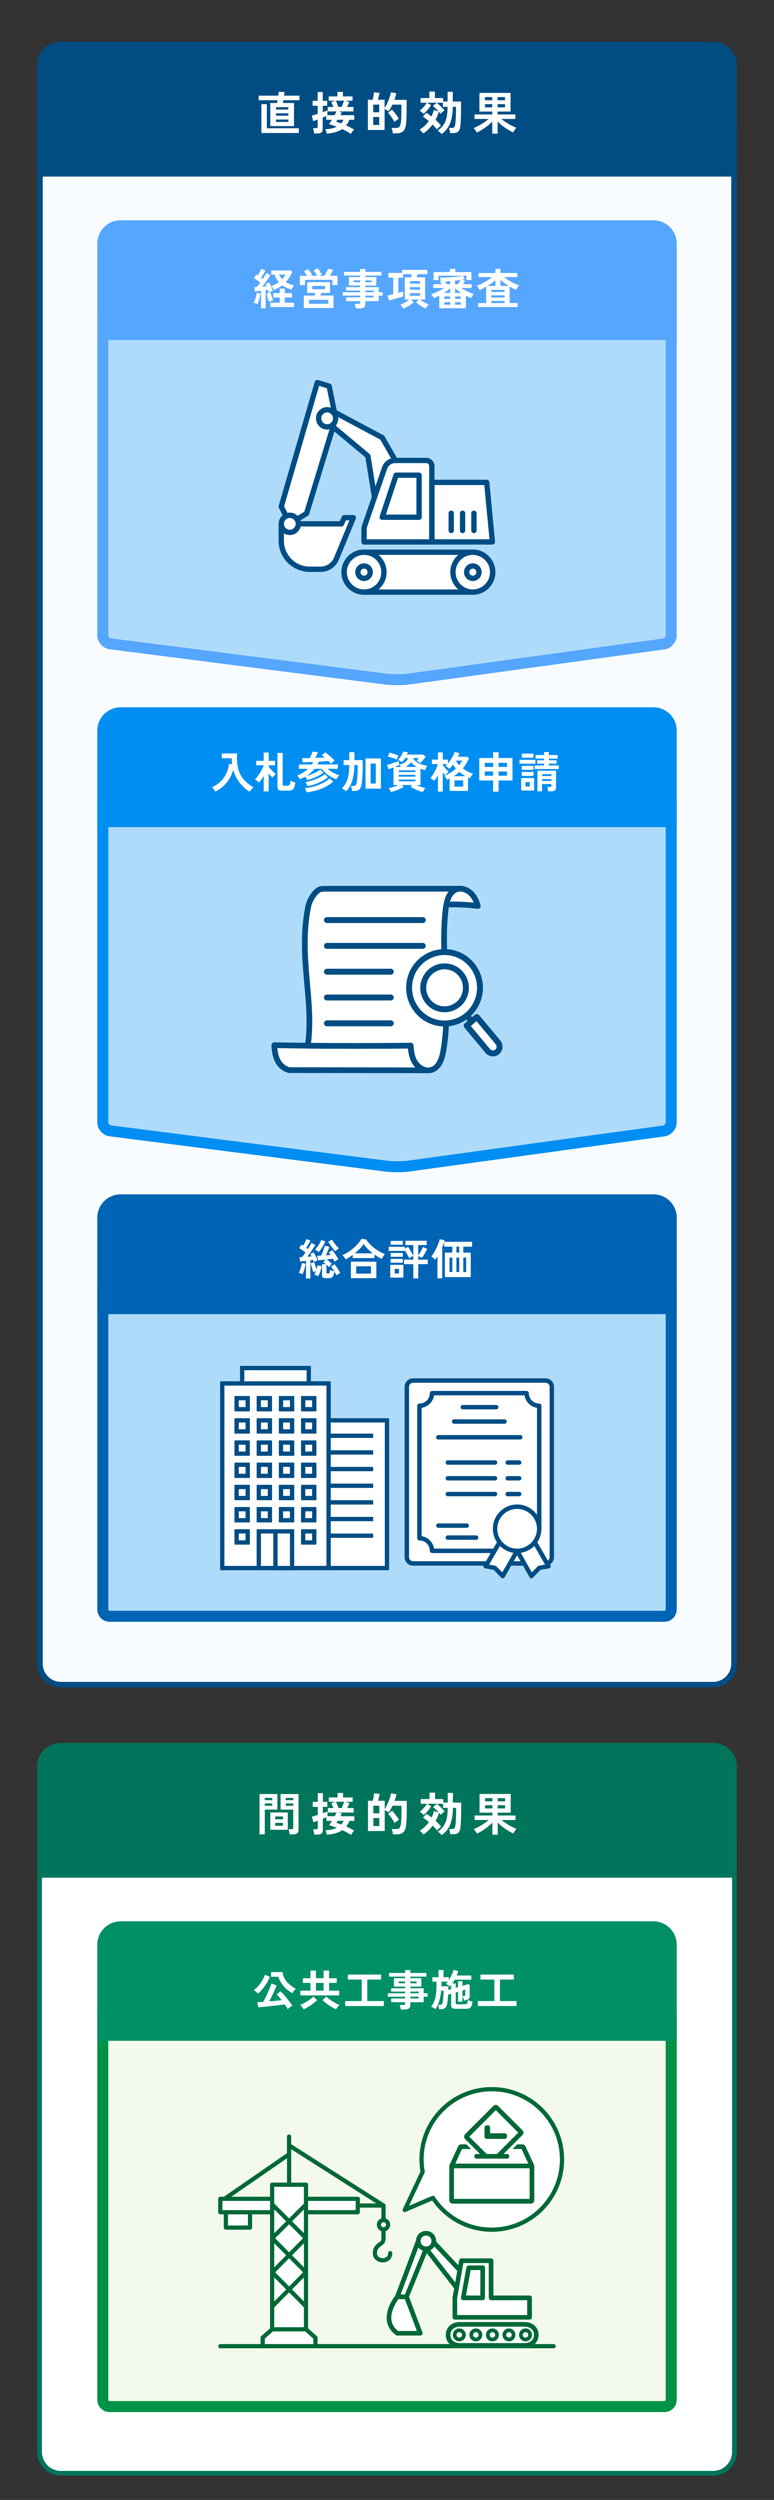 <?xml version="1.0" encoding="UTF-8"?>
<svg id="_レイヤー_2" data-name="レイヤー_2" xmlns="http://www.w3.org/2000/svg" viewBox="0 0 305 985">
  <rect x="0" y="0" width="305" height="985" fill="#333333" stroke="none"/>
  <defs>
    <style>
      .cls-1, .cls-2 {
        fill: #004d84;
      }

      .cls-3 {
        fill: #f3faeb;
      }

      .cls-4 {
        stroke-width: .21px;
      }

      .cls-4, .cls-5, .cls-6, .cls-7, .cls-8, .cls-9, .cls-10, .cls-11, .cls-2 {
        stroke-linejoin: round;
      }

      .cls-4, .cls-6, .cls-7, .cls-9, .cls-10 {
        stroke-linecap: round;
      }

      .cls-4, .cls-12, .cls-10 {
        fill: #006837;
      }

      .cls-4, .cls-10, .cls-11 {
        stroke: #006837;
      }

      .cls-13 {
        opacity: .3;
      }

      .cls-13, .cls-14 {
        fill: #008ef2;
      }

      .cls-5, .cls-15, .cls-6, .cls-8 {
        fill: #fff;
      }

      .cls-5, .cls-6, .cls-7, .cls-8, .cls-9, .cls-2 {
        stroke: #004d84;
      }

      .cls-5, .cls-2 {
        stroke-width: .42px;
      }

      .cls-6, .cls-9 {
        stroke-width: 2.34px;
      }

      .cls-7 {
        stroke-width: 2.1px;
      }

      .cls-7, .cls-16, .cls-9, .cls-11 {
        fill: none;
      }

      .cls-8 {
        stroke-width: 2.25px;
      }

      .cls-17 {
        fill: #009245;
      }

      .cls-18 {
        fill: #55a6ff;
      }

      .cls-19 {
        fill: #00755b;
      }

      .cls-20 {
        fill: #0064b5;
      }

      .cls-10 {
        stroke-width: .25px;
      }

      .cls-11 {
        stroke-width: 1.67px;
      }

      .cls-21 {
        fill: #f9fcff;
      }

      .cls-22 {
        fill: #009066;
      }
    </style>
  </defs>
  <g id="_レイヤー_1-2" data-name="レイヤー_1">
    <g>
      <rect class="cls-16" width="305" height="985"/>
      <g>
        <g>
          <g>
            <path class="cls-15" d="M24,717.33h257c4.64,0,8.4,3.76,8.4,8.4v240.36c0,4.64-3.76,8.4-8.4,8.4H24c-4.64,0-8.4-3.76-8.4-8.4v-240.36c0-4.64,3.76-8.4,8.4-8.4Z"/>
            <path class="cls-19" d="M281,718.26c4.12,0,7.47,3.35,7.47,7.47v240.36c0,4.12-3.35,7.47-7.47,7.47H24c-4.12,0-7.47-3.35-7.47-7.47v-240.36c0-4.12,3.35-7.47,7.47-7.47h257.01M281,716.4H24c-5.13,0-9.33,4.2-9.33,9.33v240.36c0,5.13,4.2,9.33,9.33,9.33h257.01c5.13,0,9.33-4.2,9.33-9.33v-240.36c0-5.13-4.2-9.33-9.33-9.33h0Z"/>
          </g>
          <g>
            <path class="cls-19" d="M23.85,686.74h257.29c5.07,0,9.19,4.12,9.19,9.19v43.9H14.66v-43.9c0-5.07,4.12-9.19,9.19-9.19Z"/>
            <g>
              <path class="cls-15" d="M102.27,722.76v-15.89h7.04v6.12h-4.97v9.77h-2.07ZM104.34,709.28h2.95v-.88h-2.95v.88ZM104.34,711.48h2.95v-.9h-2.95v.9ZM106.52,720.95v-6.82h6.88v6.82h-6.88ZM108.45,716.83h3.04v-1.13h-3.04v1.13ZM108.45,719.38h3.04v-1.15h-3.04v1.15ZM114.12,722.75c-.01-.19-.04-.42-.09-.67-.05-.26-.1-.51-.16-.76-.06-.25-.13-.45-.2-.6h1.21c.24,0,.41-.04.52-.13.11-.08.16-.23.16-.43v-7.16h-4.99v-6.12h7.07v14.06c0,.62-.17,1.08-.5,1.38s-.87.44-1.61.44h-1.42ZM112.59,709.28h2.97v-.88h-2.97v.88ZM112.59,711.48h2.97v-.9h-2.97v.9Z"/>
              <path class="cls-15" d="M138.23,722.93c-.49-.32-1.03-.64-1.6-.95-.58-.31-1.16-.61-1.76-.88-.73.52-1.6.92-2.59,1.21s-2.15.48-3.47.58c-.05-.22-.13-.51-.23-.88-.11-.37-.23-.66-.36-.86.89-.02,1.71-.12,2.47-.28s1.44-.39,2.05-.69c-.54-.2-1.07-.39-1.58-.57s-1.01-.32-1.49-.44c.16-.2.33-.46.53-.76s.41-.63.62-.96h-2.21v-1.46c-.18.08-.39.18-.63.28-.24.1-.5.21-.77.31v4.48c0,.62-.17,1.08-.5,1.36-.34.28-.86.42-1.58.42h-1.31c-.01-.18-.04-.41-.09-.68-.05-.27-.1-.53-.16-.79-.06-.26-.13-.46-.2-.62h1.19c.24,0,.41-.04.51-.11.1-.07.15-.22.15-.45v-2.83c-.4.16-.75.29-1.06.4-.31.11-.55.19-.7.23l-.52-2.21c.26-.06.6-.15,1-.27.4-.12.83-.25,1.29-.4v-3.2h-2v-1.94h2v-3.46h2v3.46h1.76v1.94h-1.76v2.54c.41-.16.77-.29,1.1-.41.32-.12.57-.22.74-.31v1.89h2.81c.17-.28.31-.54.43-.8s.22-.48.31-.67h-3.42v-1.76h2.2c-.12-.32-.26-.67-.42-1.04s-.3-.66-.42-.87l1.57-.56h-2.56v-1.69h3.44v-1.78h2.18v1.78h3.78v1.69h-2.86l1.6.49c-.1.24-.23.54-.4.91-.17.37-.34.72-.5,1.07h2.56v1.76h-5.96l1.3.41c-.07.16-.15.32-.24.5s-.19.37-.3.56h5.47v1.82h-1.94c-.18.43-.38.83-.58,1.21s-.44.71-.69,1.03c.56.24,1.11.5,1.64.77.53.28,1.03.55,1.51.83-.2.19-.43.46-.68.8s-.44.63-.58.87ZM133.37,712.36h1.3c.16-.36.33-.78.51-1.26.19-.48.33-.88.44-1.21h-3.22c.08.18.19.43.32.74.13.31.25.63.37.95.12.32.22.58.29.78ZM134.47,718.88c.37-.4.68-.88.94-1.46h-2.36c-.08.14-.17.29-.26.42s-.18.27-.26.39c.29.08.6.18.93.29.33.11.67.23,1.02.36Z"/>
              <path class="cls-15" d="M154.84,722.78c-.02-.31-.08-.68-.18-1.11-.1-.43-.2-.76-.31-1.02h1.98c.48,0,.84-.13,1.08-.4.24-.26.43-.77.56-1.51.06-.34.11-.75.14-1.25s.06-1.12.08-1.87c.02-.75.03-1.67.03-2.76v-1.39h-3.55c-.23.48-.46.95-.71,1.4s-.5.85-.76,1.21c-.2-.13-.46-.29-.77-.46-.31-.17-.59-.31-.83-.41v8.23h-6.59v-11.92h1.91c.07-.3.14-.63.21-1s.13-.72.18-1.07c.05-.35.09-.63.1-.85l2.21.22c-.07.4-.17.85-.3,1.36-.13.51-.25.96-.37,1.34h2.65v3.26c.36-.54.71-1.17,1.05-1.9.34-.73.64-1.47.9-2.23s.44-1.45.55-2.06l2.11.38c-.08.41-.19.83-.31,1.26-.13.43-.27.88-.44,1.33h4.82v3.29c0,1.04,0,1.94-.03,2.68-.02.74-.04,1.39-.07,1.93-.03.55-.07,1.06-.12,1.54-.1.94-.3,1.68-.62,2.23-.32.55-.74.95-1.25,1.18-.52.23-1.12.35-1.82.35h-1.53ZM147.12,714.49h2.36v-3.02h-2.36v3.02ZM147.12,719.49h2.36v-3.17h-2.36v3.17ZM155.49,718.28c-.12-.25-.28-.54-.49-.87s-.43-.67-.67-1.03c-.24-.35-.48-.68-.73-.98-.25-.3-.47-.54-.66-.72l1.58-1.24c.26.26.57.61.91,1.04.34.43.67.87,1,1.32.32.45.58.85.77,1.2-.14.08-.33.2-.56.36-.23.16-.45.32-.67.49-.22.17-.38.31-.5.43Z"/>
              <path class="cls-15" d="M166.85,722.82c-.14-.21-.36-.46-.66-.77-.29-.31-.57-.55-.82-.72.71-.42,1.37-.92,1.98-1.49s1.16-1.21,1.66-1.91c-.8-.7-1.58-1.28-2.32-1.75l1.37-1.51c.31.19.64.41.99.66.35.25.7.51,1.04.78.2-.42.38-.84.54-1.27.16-.43.29-.86.4-1.29l1.89.59c-.35-.38-.73-.77-1.14-1.16-.41-.39-.79-.72-1.14-.98l1.51-1.26c.32.25.68.56,1.06.92.38.36.76.72,1.12,1.09s.65.69.88.98c-.24.14-.5.34-.77.59-.28.25-.52.5-.74.74-.18-.23-.41-.49-.68-.79-.17.55-.37,1.1-.59,1.63-.23.53-.48,1.05-.76,1.56.42.38.81.77,1.18,1.15.37.38.69.75.96,1.1-.22.18-.49.42-.81.71s-.58.55-.76.78c-.49-.61-1.07-1.25-1.75-1.91-1.02,1.43-2.23,2.6-3.64,3.53ZM174.05,723.07c-.1-.14-.24-.31-.42-.49-.19-.18-.38-.35-.58-.51-.2-.16-.39-.29-.56-.37.72-.49,1.33-1.03,1.83-1.6s.9-1.23,1.21-1.95c.31-.73.53-1.56.67-2.51.14-.95.22-2.05.23-3.31h-1.84v-1.62h-6.25l1.58.97c-.36.59-.8,1.19-1.33,1.81-.53.62-1.07,1.15-1.64,1.61-.16-.18-.39-.4-.71-.67-.32-.26-.6-.46-.84-.59.34-.24.69-.54,1.05-.9.37-.36.71-.74,1.03-1.13.32-.4.57-.76.76-1.1h-2.45v-1.84h3.46v-2.56h2.18v2.56h3.26v1.37h1.75v-3.82h2.03v3.82h3.26v2.41c0,1.42-.02,2.72-.06,3.92-.04,1.2-.09,2.16-.15,2.88-.07.84-.22,1.5-.43,1.97-.22.47-.53.81-.95,1-.42.19-.97.29-1.66.29h-1.04c-.02-.23-.06-.48-.12-.76-.05-.28-.11-.53-.16-.77-.05-.23-.11-.41-.15-.53h1.1c.48,0,.81-.11.98-.33.17-.22.3-.62.37-1.2.06-.4.11-.91.15-1.54s.07-1.33.1-2.12c.02-.78.04-1.59.04-2.43v-.72h-1.26c-.02,1.85-.2,3.45-.54,4.81-.34,1.36-.83,2.52-1.47,3.48-.64.96-1.45,1.78-2.42,2.45Z"/>
              <path class="cls-15" d="M194.03,722.89v-4.73c-.54.55-1.16,1.1-1.85,1.65-.7.55-1.41,1.05-2.15,1.51-.74.46-1.43.85-2.08,1.16-.1-.18-.22-.39-.37-.62-.15-.23-.31-.46-.47-.67-.16-.21-.31-.37-.44-.49.64-.25,1.3-.57,2.01-.95s1.39-.79,2.07-1.25c.68-.46,1.29-.92,1.84-1.39h-5.56v-1.78h7v-1.13h-5.06v-7.36h12.26v7.36h-5.11v1.13h7v1.78h-5.47c.54.46,1.15.91,1.84,1.36.68.45,1.38.86,2.09,1.23s1.36.67,1.96.9c-.23.2-.46.48-.69.84-.23.35-.44.68-.6.98-.66-.31-1.36-.7-2.09-1.15-.73-.46-1.45-.95-2.15-1.49-.7-.54-1.33-1.1-1.88-1.69v4.81h-2.09ZM191.17,709.75h2.86v-1.26h-2.86v1.26ZM191.17,712.54h2.86v-1.26h-2.86v1.26ZM196.12,709.75h2.92v-1.26h-2.92v1.26ZM196.12,712.54h2.92v-1.26h-2.92v1.26Z"/>
            </g>
          </g>
          <g>
            <g>
              <path class="cls-3" d="M43.19,790.92h218.63c1.48,0,2.68,1.2,2.68,2.68v151.94c0,1.48-1.2,2.68-2.68,2.68H43.19c-1.48,0-2.68-1.2-2.68-2.68v-151.94c0-1.48,1.2-2.68,2.68-2.68Z"/>
              <path class="cls-17" d="M261.81,793.09c.27,0,.51.24.51.51v151.94c0,.27-.24.51-.51.51H43.19c-.27,0-.51-.24-.51-.51v-151.94c0-.27.24-.51.51-.51h218.63M261.81,788.75H43.19c-2.67,0-4.85,2.18-4.85,4.85v151.94c0,2.67,2.18,4.85,4.85,4.85h218.63c2.67,0,4.85-2.18,4.85-4.85v-151.94c0-2.67-2.18-4.85-4.85-4.85h0Z"/>
            </g>
            <g>
              <g>
                <path class="cls-15" d="M153.77,886.93c-.46,0-.83.37-.83.83,0,.64-.21,1.14-.62,1.49-.37.32-.92.5-1.49.5-.79,0-2.28-.42-2.28-1.99,0-1.37.56-1.88,1.33-2.59.87-.8,2.07-.94,2.07-3.49v-2.59l.22-.1c.96-.42,1.58-1.37,1.58-2.42s-.62-2-1.58-2.42l-.22-.1v-5.17s-.02-.07-.03-.11c-.03-.08-.05-.13-.08-.18-.01-.02-.02-.04-.03-.05-.01-.02-.02-.03-.03-.05-.02-.03-.03-.04-.05-.06l-.16-.13-36.83-23.46v-3c0-.46-.37-.83-.83-.83s-.83.37-.83.83v6.53l-.07.05-24.78,17.11h-1.42c-.46,0-.83.37-.83.83v5.29c0,.46.37.83.83.83h1.37v5.22c0,.46.37.83.83.83h9.5c.46,0,.83-.37.83-.83v-5.22h7.06v44.92l-.05.05-3.39,3c-.18.16-.28.38-.28.62v2.52h-15.81c-.46,0-.83.37-.83.83s.37.83.83.83h131.3c.46,0,.83-.37.83-.83s-.37-.83-.83-.83h-93.04v-2.52c0-.24-.1-.46-.28-.62l-3.45-3.05v-44.92h19.58c.46,0,.83-.37.83-.83v-1.82h8.48v4.23l-.22.1c-.96.42-1.58,1.37-1.58,2.42s.62,1.99,1.58,2.42l.22.1v2.59c0,1.82-.71,1.52-1.53,2.27-.84.76-1.87,1.71-1.87,3.81,0,1.1.45,2.07,1.28,2.74.72.58,1.66.9,2.65.9s1.89-.32,2.56-.89c.78-.66,1.21-1.64,1.21-2.76,0-.46-.37-.83-.83-.83ZM113.1,850.39v9.58h-5.86c-.46,0-.83.37-.83.83v4.73h-15.25l21.94-15.14ZM141.82,868.18v-1.82c0-.46-.37-.83-.83-.83h-19.58v-4.73c0-.46-.37-.83-.83-.83h-5.83v-13.16l.25.16,33.29,21.21h-6.47Z"/>
                <path class="cls-12" d="M153.77,886.93c-.46,0-.83.37-.83.83,0,.64-.21,1.14-.62,1.49-.37.32-.92.5-1.49.5-.79,0-2.28-.42-2.28-1.99,0-1.37.56-1.88,1.33-2.59.87-.8,2.07-.94,2.07-3.49v-2.59l.22-.1c.96-.42,1.58-1.37,1.58-2.42s-.62-2-1.58-2.42l-.22-.1v-5.17s-.02-.07-.03-.11c-.03-.08-.05-.13-.08-.18-.01-.02-.02-.04-.03-.05-.01-.02-.02-.03-.03-.05-.02-.03-.03-.04-.05-.06l-.16-.13-36.83-23.46v-3c0-.46-.37-.83-.83-.83s-.83.37-.83.83v6.53l-.07.05-24.78,17.11h-1.42c-.46,0-.83.37-.83.83v5.29c0,.46.37.83.83.83h1.37v5.22c0,.46.37.83.83.83h9.5c.46,0,.83-.37.83-.83v-5.22h7.06v44.92l-.05.05-3.39,3c-.18.16-.28.38-.28.62v2.52h-15.81c-.46,0-.83.37-.83.83s.37.83.83.83h131.3c.46,0,.83-.37.83-.83s-.37-.83-.83-.83h-93.04v-2.52c0-.24-.1-.46-.28-.62l-3.45-3.05v-44.92h19.58c.46,0,.83-.37.83-.83v-1.82h8.48v4.23l-.22.1c-.96.42-1.58,1.37-1.58,2.42s.62,1.99,1.58,2.42l.22.1v2.59c0,1.82-.71,1.52-1.53,2.27-.84.76-1.87,1.71-1.87,3.81,0,1.1.45,2.07,1.28,2.74.72.58,1.66.9,2.65.9s1.89-.32,2.56-.89c.78-.66,1.21-1.64,1.21-2.76,0-.46-.37-.83-.83-.83ZM119.75,861.63v6.6l-.11.11-5.72,5.72-5.86-5.86v-6.57h11.69ZM108.43,881.89l5.49-5.49,5.49,5.49-5.49,5.54-5.49-5.54ZM119.42,895.33l-5.49,5.55-5.49-5.55,5.49-5.55,5.49,5.55ZM108.06,879.92v-9.38l4.69,4.69-4.69,4.69ZM112.76,888.61l-4.7,4.74v-9.49l4.7,4.74ZM112.76,902.06l-4.7,4.74v-9.48l4.7,4.74ZM108.17,909.04l5.75-5.81,5.83,5.89v7.83h-11.69v-7.8l.11-.11ZM115.09,902.06l4.66-4.71v9.42l-4.66-4.71ZM115.09,888.61l4.67-4.71v9.42l-4.67-4.71ZM115.09,875.23l4.66-4.66v9.32l-4.66-4.66ZM113.1,850.39v9.58h-5.86c-.46,0-.83.37-.83.83v4.73h-15.25l21.94-15.14ZM97.7,876.87h-7.85v-4.39h7.85v4.39ZM87.65,870.82v-3.64h18.75v3.64h-18.75ZM123.48,921.44v2.15h-19.14v-2.15l.05-.05,3.16-2.79h12.72l3.21,2.84ZM140.16,870.82h-18.75v-3.64h18.75v3.64ZM141.82,868.18v-1.82c0-.46-.37-.83-.83-.83h-19.58v-4.73c0-.46-.37-.83-.83-.83h-5.83v-13.16l.25.16,33.29,21.21h-6.47ZM150.15,876.57c0-.54.44-.98.98-.98s.98.44.98.98-.44.98-.98.98-.98-.44-.98-.98Z"/>
              </g>
              <g>
                <g>
                  <path class="cls-15" d="M206.78,914.91h-25.66c-3.16,0-5.45,2.11-5.45,5.02v.09c0,2.91,2.29,5.02,5.45,5.02h25.66c3.16,0,5.45-2.11,5.45-5.02v-.09c0-2.91-2.29-5.02-5.45-5.02Z"/>
                  <path class="cls-15" d="M178.96,901.71l-.63,3.51c0,.05-.01.11-.01.16v7.68c0,.51.41.92.92.92h29.43c.51,0,.92-.41.92-.92v-7.68c0-.51-.41-.92-.92-.92h-14.23v-13.71c0-.51-.41-.92-.92-.92h-11.67c-.44,0-.82.32-.9.76l-.34,1.92-8.75-9.33c0-.07.02-.13.02-.2,0-2.19-1.78-3.98-3.98-3.98s-3.87,1.68-3.97,3.78l-8.16,21.72c-.62.79-3.91,5.26-3.32,9.84.3,2.29,1.5,4.22,3.59,5.73.16.11.34.17.54.17h9.04s0,0,.01,0c.51,0,.92-.41.92-.92,0-.17-.04-.32-.12-.46l-5.25-13.9,7-17.18,10.8,13.9Z"/>
                </g>
                <g>
                  <path class="cls-12" d="M206.78,925.04h-25.66c-3.16,0-5.45-2.11-5.45-5.02v-.09c0-2.91,2.29-5.02,5.45-5.02h25.66c3.16,0,5.45,2.11,5.45,5.02v.09c0,2.91-2.29,5.02-5.45,5.02ZM181.12,916.74c-1.74,0-3.62,1-3.62,3.19v.09c0,2.19,1.88,3.19,3.62,3.19h25.66c1.74,0,3.62-1,3.62-3.19v-.09c0-2.19-1.88-3.19-3.62-3.19h-25.66Z"/>
                  <path class="cls-12" d="M180.99,922.52c-1.41,0-2.55-1.14-2.55-2.55s1.14-2.55,2.55-2.55,2.55,1.14,2.55,2.55-1.14,2.55-2.55,2.55ZM180.99,918.89c-.6,0-1.08.49-1.08,1.08s.49,1.08,1.08,1.08,1.08-.49,1.08-1.08-.49-1.08-1.08-1.08Z"/>
                  <path class="cls-12" d="M187.51,922.52c-1.41,0-2.55-1.14-2.55-2.55s1.14-2.55,2.55-2.55,2.55,1.14,2.55,2.55-1.14,2.55-2.55,2.55ZM187.51,918.89c-.6,0-1.08.49-1.08,1.08s.49,1.08,1.08,1.08,1.08-.49,1.08-1.08-.49-1.08-1.08-1.08Z"/>
                  <path class="cls-12" d="M194.04,922.52c-1.41,0-2.55-1.14-2.55-2.55s1.14-2.55,2.55-2.55,2.55,1.14,2.55,2.55-1.14,2.55-2.55,2.55ZM194.04,918.89c-.6,0-1.08.49-1.08,1.08s.49,1.08,1.08,1.08,1.08-.49,1.08-1.08-.49-1.08-1.08-1.08Z"/>
                  <path class="cls-12" d="M200.56,922.52c-1.41,0-2.55-1.14-2.55-2.55s1.14-2.55,2.55-2.55,2.55,1.14,2.55,2.55-1.14,2.55-2.55,2.55ZM200.56,918.89c-.6,0-1.08.49-1.08,1.08s.49,1.08,1.08,1.08,1.08-.49,1.08-1.08-.49-1.08-1.08-1.08Z"/>
                  <path class="cls-12" d="M207.08,922.52c-1.41,0-2.55-1.14-2.55-2.55s1.14-2.55,2.55-2.55,2.55,1.14,2.55,2.55-1.14,2.55-2.55,2.55ZM207.08,918.89c-.6,0-1.08.49-1.08,1.08s.49,1.08,1.08,1.08,1.08-.49,1.08-1.08-.49-1.08-1.08-1.08Z"/>
                  <path class="cls-12" d="M190.18,906.3h-7.63c-.27,0-.53-.12-.7-.33-.17-.21-.25-.48-.2-.75l2.14-11.84c.08-.43.45-.75.89-.75l5.53-.04h0c.24,0,.47.1.65.27.17.17.27.41.27.65l-.04,11.88c0,.5-.41.91-.92.91ZM183.65,904.46h5.62l.03-10.04-3.85.03-1.81,10.01Z"/>
                  <path class="cls-12" d="M208.66,904.46h-14.23v-13.71c0-.51-.41-.92-.92-.92h-11.67c-.44,0-.82.32-.9.76l-.34,1.92-8.75-9.33c0-.07.02-.13.02-.2,0-2.19-1.78-3.98-3.98-3.98s-3.87,1.68-3.97,3.78l-8.16,21.72c-.62.79-3.91,5.26-3.32,9.84.3,2.29,1.5,4.22,3.59,5.73.16.11.34.17.54.17h9.04s0,0,.01,0c.51,0,.92-.41.92-.92,0-.17-.04-.32-.12-.46l-5.25-13.9,7-17.18,10.8,13.9-.63,3.51c0,.05-.01.11-.01.16v7.68c0,.51.41.92.92.92h29.43c.51,0,.92-.41.92-.92v-7.68c0-.51-.41-.92-.92-.92ZM167.88,880.84c1.18,0,2.14.96,2.14,2.15,0,.12-.01.24-.03.38-.17,1-1.04,1.75-2.06,1.77-.02,0-.04,0-.06,0-.08,0-.16-.02-.24-.02-.06,0-.13,0-.19-.02-.08-.02-.15-.05-.22-.07-.06-.02-.12-.03-.18-.06-.07-.03-.14-.07-.21-.11-.05-.03-.11-.05-.15-.08-.07-.05-.13-.1-.19-.16-.04-.04-.09-.06-.12-.1-.06-.06-.12-.14-.17-.21-.03-.04-.06-.07-.09-.11-.05-.08-.1-.17-.14-.26-.02-.04-.04-.07-.06-.11-.04-.1-.07-.2-.1-.31,0-.03-.02-.06-.03-.09-.03-.14-.04-.28-.04-.43,0-1.18.96-2.15,2.15-2.15ZM156.86,918.43c-1.51-1.17-2.39-2.62-2.61-4.3-.46-3.49,1.96-7.13,2.76-8.24h2.53l4.73,12.54h-7.41ZM159.56,904.06h-1.68l6.96-18.51s.02.02.04.04c.09.11.19.21.29.3.03.03.06.06.1.09.11.1.22.19.34.27.01.01.03.02.04.03.13.09.27.17.42.25.04.02.07.04.11.05.12.06.24.11.36.15.02,0,.05.02.07.03l-7.05,17.3ZM169.82,886.45c.06-.03.11-.06.17-.09.17-.11.34-.23.49-.36.03-.03.05-.06.08-.08.12-.11.24-.23.35-.36.05-.06.09-.12.14-.18.05-.07.11-.13.15-.2l8.99,9.59-.8,4.51-9.85-12.68c.1-.04.19-.1.28-.15ZM207.75,912.15h-27.6v-6.69l.68-3.83s0-.02,0-.03l1.24-6.96s0,0,0-.01l.53-2.95h9.99v13.71c0,.51.41.92.92.92h14.23v5.85Z"/>
                </g>
              </g>
              <g>
                <g>
                  <path class="cls-15" d="M193.79,823.16c-15.29,0-27.68,12.39-27.68,27.68,0,1.66.16,3.29.44,4.88l-7.06,15.03,11.13-4.77c4.94,7.55,13.47,12.54,23.17,12.54,15.29,0,27.68-12.39,27.68-27.68s-12.39-27.68-27.68-27.68Z"/>
                  <path class="cls-11" d="M193.79,823.16c-15.29,0-27.68,12.39-27.68,27.68,0,1.66.16,3.29.44,4.88l-7.06,15.03,11.13-4.77c4.94,7.55,13.47,12.54,23.17,12.54,15.29,0,27.68-12.39,27.68-27.68s-12.39-27.68-27.68-27.68Z"/>
                </g>
                <g>
                  <path class="cls-4" d="M210.41,853.24h0c-.02-.09-.04-.17-.08-.25l-3.37-7.28c-.1-.21-.25-.39-.45-.52-.2-.12-.42-.19-.65-.19h-2.02l-1.64,1.64,3.38-.03,2.76,5.98h-29.09l2.72-5.95h3.42l-1.64-1.64h-2.02c-.23,0-.46.07-.65.19-.2.12-.35.3-.45.52l-3.36,7.28c-.04.07-.06.16-.09.25-.02.08-.03.17-.03.26v13.43c0,.33.13.63.36.86s.54.36.86.36h30.85c.33,0,.63-.13.86-.35.23-.23.36-.54.36-.86v-13.43c0-.09,0-.17-.03-.26ZM208.8,854.22v12.28h-30.01v-12.28h30.01ZM208.42,852.58h0s0,0,0,0h0Z"/>
                  <path class="cls-4" d="M189.41,848.79h-1.71c-.36,0-.65.29-.65.65v.33c0,.36.29.65.65.65h12.18c.36,0,.65-.29.65-.65v-.33c0-.36-.29-.65-.65-.65h-1.71l7.64-7.64.07-.08h0c.18-.23.28-.5.28-.79s-.1-.56-.28-.78l-9.67-9.68c-.46-.46-1.27-.46-1.72,0l-11.16,11.16-.07.08h0c-.18.23-.28.5-.28.79,0,.32.13.64.36.86l6.07,6.07ZM184.78,841.87l10.58-10.58,9,9-8.5,8.5h-4.13l-6.95-6.92ZM204.4,840.25h0s0,0,0,0h0Z"/>
                  <path class="cls-10" d="M191.83,842.62h7.04c.43,0,.78-.35.78-.78v-.4c0-.43-.35-.78-.78-.78h-5.86v-2.37c0-.43-.35-.78-.78-.78h-.4c-.43,0-.78.35-.78.78v3.55c0,.43.35.78.78.78Z"/>
                </g>
              </g>
            </g>
            <g>
              <path class="cls-22" d="M266.66,804.09H38.34v-37.87c0-5.07,4.11-9.19,9.19-9.19h209.95c5.07,0,9.19,4.11,9.19,9.19v37.87Z"/>
              <g>
                <path class="cls-15" d="M101.68,785.5c-.11-.15-.27-.31-.48-.48s-.42-.34-.64-.5c-.22-.16-.42-.28-.59-.36.48-.32.95-.73,1.41-1.22.46-.5.9-1.04,1.31-1.62.41-.58.76-1.15,1.05-1.71s.51-1.06.65-1.5l1.97.78c-.56,1.34-1.25,2.58-2.07,3.72-.83,1.14-1.7,2.11-2.62,2.89ZM113.33,791.57c-.12-.24-.29-.52-.48-.83-.2-.32-.42-.65-.66-1-.51.08-1.13.17-1.87.26-.74.09-1.52.18-2.34.28-.82.1-1.63.19-2.43.27-.8.08-1.53.16-2.18.22-.66.06-1.18.11-1.56.14l-.44-2.01c.25-.01.58-.03.99-.05.41-.02.87-.06,1.38-.1.27-.5.57-1.08.9-1.74.33-.66.65-1.34.96-2.05s.59-1.36.83-1.96c.24-.61.42-1.1.54-1.47l2.04.75c-.15.41-.33.87-.56,1.39s-.48,1.07-.75,1.65c-.27.58-.55,1.15-.82,1.7-.28.56-.55,1.07-.81,1.55.87-.07,1.75-.14,2.63-.23.88-.08,1.65-.17,2.3-.25-.35-.46-.7-.9-1.04-1.29s-.66-.72-.94-.97l1.51-1.26c.34.32.72.71,1.15,1.18.42.47.86.98,1.29,1.51s.85,1.07,1.24,1.6c.39.53.72,1,.99,1.42-.18.1-.39.23-.63.38-.24.15-.46.31-.68.48-.22.16-.4.31-.54.43ZM115.14,785.31c-.91-.51-1.73-1.11-2.46-1.8-.74-.69-1.36-1.43-1.87-2.23-.51-.79-.88-1.6-1.12-2.41h-2.87v-1.84h4.52c.08.76.28,1.47.6,2.13s.73,1.27,1.22,1.82,1.03,1.04,1.61,1.48c.59.44,1.19.82,1.8,1.15-.15.12-.31.29-.5.49-.19.2-.36.42-.53.64-.17.22-.3.41-.4.57Z"/>
                <path class="cls-15" d="M119.67,791.67c-.15-.24-.36-.53-.63-.88-.27-.34-.52-.63-.75-.84.36-.12.78-.31,1.25-.54.47-.24.95-.51,1.45-.83.49-.31.96-.63,1.39-.97.44-.33.8-.65,1.1-.94l1.5,1.41c-.43.42-.95.86-1.56,1.32s-1.24.89-1.89,1.29c-.65.4-1.27.73-1.86.98ZM118.34,786.22v-1.89h3.99v-3.03h-2.97v-1.85h2.97v-3.03h2.16v3.03h3.03v-3.03h2.16v3.03h3.01v1.85h-3.01v3.03h4.01v1.89h-15.35ZM124.49,784.33h3.03v-3.03h-3.03v3.03ZM132.38,791.67c-.59-.25-1.21-.58-1.86-.98-.65-.4-1.28-.83-1.88-1.29s-1.12-.9-1.56-1.32l1.5-1.41c.29.29.66.61,1.1.94.44.33.9.66,1.39.97.49.31.97.59,1.45.83.47.24.89.42,1.25.54-.23.21-.48.5-.75.84-.27.35-.48.64-.63.88Z"/>
                <path class="cls-15" d="M136.02,790.4v-1.96h6.51v-8.47h-5.46v-1.96h13.12v1.96h-5.46v8.47h6.53v1.96h-15.25Z"/>
                <path class="cls-15" d="M157.93,791.76c-.02-.28-.08-.59-.16-.93-.08-.34-.18-.62-.28-.85h1.5c.24,0,.41-.04.51-.11.1-.07.15-.22.15-.45v-.53h-5.51v-1.46h5.51v-.71h-6.85v-1.33h6.85v-.68h-5.52v-1.31h5.52v-.66h-4.4v-3.31h4.4v-.61h-6.36v-1.46h6.36v-1.12h2.04v1.12h6.34v1.46h-6.34v.61h4.35v3.31h-4.35v.66h5.27v1.99h1.55v1.33h-1.55v2.18h-5.27v1.09c0,.62-.18,1.08-.54,1.36s-.9.42-1.62.42h-1.6ZM157.11,781.44h2.53v-.73h-2.53v.73ZM161.68,781.44h2.48v-.73h-2.48v.73ZM161.68,785.38h3.3v-.68h-3.3v.68ZM161.68,787.42h3.3v-.71h-3.3v.71Z"/>
                <path class="cls-15" d="M173.04,791.69c-.01-.16-.04-.35-.08-.58-.04-.23-.08-.45-.14-.67-.05-.22-.1-.39-.16-.52h.83c.29,0,.51-.07.64-.21.13-.14.24-.4.31-.77.06-.25.11-.58.15-.99.04-.41.09-.84.13-1.29s.07-.89.08-1.3c.02-.41.03-.75.03-1.01h-.97c-.08.88-.22,1.78-.42,2.69-.2.91-.45,1.77-.77,2.56-.31.79-.68,1.46-1.11,2.01-.22-.19-.5-.38-.84-.56-.35-.18-.64-.31-.88-.37.77-.91,1.32-2.05,1.66-3.42s.5-3.02.5-4.95v-1.53h-1.62v-1.73h2.43v-2.84h1.96v2.84h2.11v1.19c.29-.45.56-.93.81-1.43.24-.5.46-.98.64-1.45.18-.47.31-.88.37-1.23l1.85.48c-.08.29-.17.59-.27.88-.1.29-.21.59-.34.88h5.78v1.65h-6.58c-.15.26-.3.52-.45.77-.15.25-.31.5-.47.72h1.36v1.68l.94-.27v-2.31h1.72v1.82l2.21-.65.63.25v4.47c0,.54-.17.94-.51,1.19-.34.25-.9.44-1.67.56-.06-.34-.16-.67-.3-.99-.14-.32-.26-.54-.35-.66,0-.01.02-.03.05-.07.06-.04.08-.07.07-.08h.43c.19,0,.33-.03.41-.09s.12-.18.12-.37v-2.04l-1.09.32v4.4h-1.72v-3.89l-.94.27v4.23c0,.16.04.27.12.34s.24.1.48.1h2.97c.28,0,.5-.03.66-.1.16-.07.28-.22.36-.45.08-.23.14-.6.19-1.11.14.07.32.14.54.22s.46.15.7.22.44.12.59.17c-.11.84-.27,1.46-.48,1.86-.2.4-.47.66-.8.78-.33.12-.75.18-1.26.18h-4.17c-.62,0-1.06-.1-1.32-.29-.25-.19-.38-.52-.38-.97v-4.68l-1.22.37c-.03.76-.08,1.48-.14,2.17s-.14,1.22-.24,1.61c-.17.71-.44,1.22-.82,1.52-.38.3-.93.45-1.66.45h-.7ZM176.64,784.06l1.17-.34v-1.63c-.08.1-.16.2-.24.31-.08.1-.16.2-.25.31-.22-.2-.48-.4-.79-.59-.31-.19-.58-.34-.81-.45.26-.25.52-.54.78-.88h-2.53v1.82h2.69v.69c0,.24,0,.5-.02.77Z"/>
                <path class="cls-15" d="M188.29,790.4v-1.96h6.51v-8.47h-5.46v-1.96h13.12v1.96h-5.46v8.47h6.53v1.96h-15.25Z"/>
              </g>
            </g>
          </g>
        </g>
        <g>
          <g>
            <path class="cls-21" d="M24,40.83h257.01c4.55,0,8.25,3.7,8.25,8.25v606.43c0,4.55-3.7,8.25-8.25,8.25H24c-4.55,0-8.25-3.7-8.25-8.25V49.08c0-4.55,3.7-8.25,8.25-8.25Z"/>
            <path class="cls-1" d="M281,41.92c3.95,0,7.16,3.21,7.16,7.16v606.43c0,3.95-3.21,7.16-7.16,7.16H24c-3.95,0-7.16-3.21-7.16-7.16V49.08c0-3.95,3.21-7.16,7.16-7.16h257.01M281,39.75H24c-5.13,0-9.33,4.2-9.33,9.33v606.43c0,5.13,4.2,9.33,9.33,9.33h257.01c5.13,0,9.33-4.2,9.33-9.33V49.08c0-5.13-4.2-9.33-9.33-9.33h0Z"/>
          </g>
          <g>
            <path class="cls-1" d="M290.34,69.58H14.66V25.68c0-5.07,4.11-9.19,9.19-9.19h257.29c5.07,0,9.19,4.11,9.19,9.19v43.9Z"/>
            <g>
              <path class="cls-15" d="M106.52,49.68v-9.09h2.68l.16-1.1h-7.42v-1.8h7.69l.22-1.53,2.27.13-.2,1.4h6.08v1.8h-6.35l-.16,1.1h4.36v9.09h-9.32ZM103.01,52.42v-11.38h2.14v9.5h12.6v1.87h-14.74ZM108.75,43.15h4.88v-.92h-4.88v.92ZM108.75,45.58h4.88v-.92h-4.88v.92ZM108.75,48.04h4.88v-.94h-4.88v.94Z"/>
              <path class="cls-15" d="M138.18,52.69c-.49-.32-1.03-.64-1.6-.95s-1.16-.61-1.76-.88c-.73.52-1.6.92-2.59,1.21s-2.15.48-3.47.58c-.05-.22-.13-.51-.23-.88-.11-.37-.23-.66-.36-.86.89-.02,1.71-.12,2.47-.28.76-.16,1.44-.39,2.05-.69-.54-.2-1.07-.39-1.58-.57-.52-.17-1.01-.32-1.49-.44.16-.2.33-.46.53-.77s.41-.63.62-.96h-2.21v-1.46c-.18.08-.39.18-.63.28-.24.1-.5.21-.77.31v4.48c0,.62-.17,1.08-.5,1.36-.34.28-.86.42-1.58.42h-1.31c-.01-.18-.04-.4-.09-.67s-.1-.53-.16-.79c-.06-.26-.13-.46-.2-.62h1.19c.24,0,.41-.04.51-.11.1-.07.15-.22.15-.45v-2.83c-.4.16-.75.29-1.06.4-.31.11-.55.19-.7.23l-.52-2.21c.26-.06.6-.15,1-.27.4-.12.83-.25,1.29-.4v-3.2h-2v-1.94h2v-3.46h2v3.46h1.76v1.94h-1.76v2.54c.41-.16.77-.29,1.1-.41.32-.12.57-.22.74-.31v1.89h2.81c.17-.28.31-.54.43-.8.12-.26.22-.48.31-.67h-3.42v-1.76h2.2c-.12-.32-.26-.67-.42-1.04-.16-.37-.3-.66-.42-.87l1.57-.56h-2.56v-1.69h3.44v-1.78h2.18v1.78h3.78v1.69h-2.86l1.6.49c-.1.24-.23.54-.4.91-.17.37-.34.72-.5,1.07h2.56v1.76h-5.96l1.3.41c-.07.16-.15.32-.24.5-.09.18-.19.37-.3.56h5.47v1.82h-1.94c-.18.43-.38.83-.58,1.21s-.44.71-.69,1.03c.56.24,1.11.5,1.64.77.53.28,1.03.55,1.51.83-.2.19-.43.46-.68.8-.25.34-.44.63-.58.87ZM133.32,42.12h1.3c.16-.36.33-.78.51-1.26.19-.48.33-.88.44-1.21h-3.22c.08.18.19.43.32.74.13.31.25.63.37.95s.22.58.29.78ZM134.42,48.64c.37-.4.68-.88.94-1.46h-2.36c-.08.14-.17.29-.26.42-.09.14-.18.27-.26.39.29.08.6.18.93.29.33.11.67.23,1.02.36Z"/>
              <path class="cls-15" d="M154.79,52.54c-.02-.31-.08-.68-.18-1.11-.1-.43-.2-.77-.31-1.02h1.98c.48,0,.84-.13,1.08-.4.24-.26.43-.77.56-1.51.06-.34.11-.75.14-1.25s.06-1.12.08-1.87c.02-.75.03-1.67.03-2.76v-1.39h-3.55c-.23.48-.46.94-.71,1.4-.25.45-.5.85-.76,1.21-.2-.13-.46-.28-.77-.46-.31-.17-.59-.31-.83-.4v8.23h-6.59v-11.92h1.91c.07-.3.14-.63.21-1,.07-.37.13-.72.18-1.07.05-.35.09-.63.1-.85l2.21.22c-.07.4-.17.85-.3,1.36-.13.51-.25.96-.37,1.34h2.65v3.26c.36-.54.71-1.17,1.05-1.9s.64-1.47.9-2.23c.26-.76.44-1.45.55-2.06l2.11.38c-.08.41-.19.83-.31,1.26s-.27.88-.44,1.33h4.82v3.29c0,1.04,0,1.94-.03,2.68-.02.74-.04,1.39-.07,1.94-.03.55-.07,1.06-.12,1.54-.1.94-.3,1.68-.62,2.23-.32.55-.74.94-1.25,1.18-.52.23-1.12.35-1.82.35h-1.53ZM147.07,44.24h2.36v-3.02h-2.36v3.02ZM147.07,49.25h2.36v-3.17h-2.36v3.17ZM155.44,48.04c-.12-.25-.28-.54-.49-.87-.2-.33-.43-.67-.67-1.03-.24-.35-.48-.68-.73-.98-.25-.3-.47-.54-.66-.72l1.58-1.24c.26.26.57.61.91,1.04s.67.87,1,1.32c.32.45.58.85.77,1.2-.14.08-.33.2-.56.36-.23.16-.45.32-.67.49s-.38.31-.5.43Z"/>
              <path class="cls-15" d="M166.79,52.58c-.14-.2-.36-.46-.66-.77s-.57-.55-.82-.72c.71-.42,1.37-.92,1.98-1.49.61-.58,1.16-1.21,1.66-1.91-.8-.7-1.58-1.28-2.32-1.75l1.37-1.51c.31.19.64.41.99.66.35.25.7.51,1.04.78.2-.42.38-.84.54-1.27.16-.43.29-.85.4-1.29l1.89.59c-.35-.38-.73-.77-1.14-1.16-.41-.39-.79-.72-1.14-.98l1.51-1.26c.32.25.68.56,1.06.92.38.36.76.72,1.12,1.09s.65.69.88.98c-.24.14-.5.34-.77.59-.28.25-.52.5-.74.74-.18-.23-.41-.49-.68-.79-.17.55-.37,1.1-.59,1.63-.23.53-.48,1.05-.76,1.56.42.38.81.77,1.18,1.15.37.38.69.75.96,1.1-.22.18-.49.42-.81.71s-.58.56-.76.78c-.49-.61-1.07-1.25-1.75-1.91-1.02,1.43-2.23,2.6-3.64,3.53ZM173.99,52.83c-.1-.14-.24-.31-.42-.49-.19-.18-.38-.35-.58-.51s-.39-.29-.56-.37c.72-.49,1.33-1.03,1.83-1.6.5-.58.9-1.23,1.21-1.95.31-.73.53-1.56.67-2.51.14-.95.22-2.05.23-3.31h-1.84v-1.62h-6.25l1.58.97c-.36.59-.8,1.19-1.33,1.81-.53.62-1.07,1.16-1.64,1.61-.16-.18-.39-.4-.71-.67-.32-.26-.6-.46-.84-.59.34-.24.69-.54,1.05-.9.37-.36.71-.74,1.03-1.13s.57-.76.76-1.1h-2.45v-1.84h3.46v-2.56h2.18v2.56h3.26v1.37h1.75v-3.82h2.03v3.82h3.26v2.41c0,1.42-.02,2.72-.06,3.92-.04,1.2-.09,2.16-.15,2.88-.07.84-.22,1.5-.43,1.97-.22.47-.53.81-.95,1-.42.19-.97.29-1.66.29h-1.04c-.02-.23-.06-.48-.12-.76-.05-.28-.11-.53-.16-.77s-.11-.41-.15-.53h1.1c.48,0,.81-.11.98-.33.17-.22.3-.62.37-1.2.06-.4.11-.91.15-1.54s.07-1.33.1-2.11c.02-.78.04-1.59.04-2.43v-.72h-1.26c-.02,1.85-.2,3.45-.54,4.81-.34,1.36-.83,2.52-1.47,3.48-.64.96-1.45,1.78-2.42,2.45Z"/>
              <path class="cls-15" d="M193.98,52.65v-4.73c-.54.55-1.16,1.1-1.85,1.65-.7.55-1.41,1.05-2.15,1.51-.74.46-1.43.85-2.08,1.16-.1-.18-.22-.39-.37-.62-.15-.23-.31-.46-.47-.67s-.31-.38-.44-.5c.64-.25,1.3-.57,2.01-.94s1.39-.79,2.07-1.25c.68-.46,1.29-.92,1.84-1.39h-5.56v-1.78h7v-1.13h-5.06v-7.36h12.26v7.36h-5.11v1.13h7v1.78h-5.47c.54.46,1.15.91,1.84,1.36.68.45,1.38.86,2.09,1.23s1.36.67,1.96.9c-.23.2-.46.48-.69.84-.23.35-.44.68-.6.98-.66-.31-1.36-.7-2.09-1.15-.73-.46-1.45-.95-2.15-1.49-.7-.54-1.33-1.1-1.88-1.69v4.81h-2.09ZM191.12,39.51h2.86v-1.26h-2.86v1.26ZM191.12,42.3h2.86v-1.26h-2.86v1.26ZM196.07,39.51h2.92v-1.26h-2.92v1.26ZM196.07,42.3h2.92v-1.26h-2.92v1.26Z"/>
            </g>
          </g>
          <g>
            <g>
              <path class="cls-13" d="M156.43,267.8c-1.64,0-3.16-.08-4.29-.22l-108.73-13.91c-1.55-.2-2.91-1.75-2.91-3.31v-127c0-1.48,1.2-2.68,2.68-2.68h218.63c1.48,0,2.68,1.2,2.68,2.68v127c0,1.58-1.37,3.15-2.93,3.36l-100.37,13.82c-1.23.17-2.96.27-4.76.27Z"/>
              <path class="cls-18" d="M261.81,122.85c.27,0,.51.24.51.51v127c0,.5-.56,1.14-1.05,1.21l-100.37,13.82c-1.14.16-2.76.25-4.46.25-1.53,0-2.99-.08-4.01-.21l-108.73-13.91c-.48-.06-1.02-.68-1.02-1.16v-127c0-.27.24-.51.51-.51h218.63M261.81,118.51H43.19c-2.67,0-4.85,2.18-4.85,4.85v127c0,2.67,2.16,5.13,4.81,5.46l108.73,13.91c1.26.16,2.9.24,4.56.24,1.82,0,3.67-.1,5.05-.29l100.37-13.82c2.64-.36,4.8-2.84,4.8-5.51v-127c0-2.67-2.18-4.85-4.85-4.85h0Z"/>
            </g>
            <g>
              <g>
                <path class="cls-15" d="M135.41,203.57l-1.12,2.43h-16.38c-.05-.43-.16-.84-.34-1.22l3.57-2.22,10.29-33.67,13.17,10.99,2.56,16-3.83,11.1c-.18.52-.27,1.06-.27,1.6v5.33h51.4l-2.31-24.25h-21.58v-6.01c0-1.46-1.18-2.65-2.64-2.65h-11.94l-5.08-8.88-18.8-10.03-2.06-10.27-5.28-1.62-14.32,49.24-.04.15,1.78,3.62c-1.05.67-1.75,1.84-1.75,3.18,0,0,0,0,0,0h0v6.66c0,6.41,5.2,11.63,11.6,11.63h4.33c2.89,0,5.47-1.73,6.57-4.41l6.91-16.71h-4.43Z"/>
                <path class="cls-15" d="M186.32,217.18h-42.92c-4.54,0-8.23,3.71-8.23,8.26s3.69,8.26,8.23,8.26h42.92c4.54,0,8.23-3.71,8.23-8.26s-3.69-8.26-8.23-8.26Z"/>
              </g>
              <g>
                <path class="cls-7" d="M117.56,206.4h16.99l1.12-2.43h3.58l-6.68,16.16c-1.03,2.52-3.48,4.16-6.2,4.16h-4.33c-6.18,0-11.2-5.02-11.2-11.23v-6.66"/>
                <path class="cls-7" d="M143.46,213.52v-4.93c0-.5.08-1,.25-1.47l7.82-22.68c.62-1.81,2.32-3.02,4.23-3.02h12.17c1.24,0,2.24,1.01,2.24,2.25v29.86h-26.71Z"/>
                <polygon class="cls-7" points="165.14 203.79 150.61 203.79 156.08 187.23 165.14 187.23 165.14 203.79"/>
                <path class="cls-7" d="M186.32,233.3h-42.92c-4.31,0-7.83-3.54-7.83-7.86h0c0-4.32,3.53-7.86,7.83-7.86h42.92c4.31,0,7.83,3.54,7.83,7.86h0c0,4.32-3.53,7.86-7.83,7.86Z"/>
                <ellipse class="cls-7" cx="143.46" cy="225.44" rx="7.83" ry="7.86"/>
                <path class="cls-7" d="M141.03,225.44c0,1.35,1.09,2.44,2.43,2.44s2.43-1.09,2.43-2.44-1.09-2.44-2.43-2.44-2.43,1.09-2.43,2.44Z"/>
                <ellipse class="cls-7" cx="186.32" cy="225.44" rx="7.83" ry="7.86"/>
                <path class="cls-7" d="M183.89,225.44c0,1.35,1.09,2.44,2.43,2.44s2.43-1.09,2.43-2.44-1.09-2.44-2.43-2.44-2.43,1.09-2.43,2.44Z"/>
                <polygon class="cls-7" points="170.18 213.52 194.03 213.52 191.79 190.07 170.18 190.07 170.18 213.52"/>
                <line class="cls-7" x1="186.76" y1="209.03" x2="186.76" y2="202.23"/>
                <line class="cls-7" x1="182.28" y1="209.03" x2="182.28" y2="202.23"/>
                <line class="cls-7" x1="177.8" y1="209.03" x2="177.8" y2="202.23"/>
                <polyline class="cls-7" points="117.05 204.63 120.81 202.3 131.68 166.73"/>
                <path class="cls-7" d="M112.72,203.38l-1.88-3.81,14.2-48.85,4.67,1.43,2.29,11.35s0,.02,0,.02"/>
                <polyline class="cls-7" points="131.24 168.2 144.97 179.67 147.57 195.92"/>
                <polyline class="cls-7" points="155.76 181.41 150.63 172.43 131.24 162.09"/>
                <path class="cls-7" d="M128.91,161.46c-1.85,0-3.36,1.51-3.36,3.37s1.5,3.37,3.36,3.37,3.36-1.51,3.36-3.37-1.5-3.37-3.36-3.37Z"/>
                <ellipse class="cls-7" cx="114.2" cy="206.4" rx="3.36" ry="3.37"/>
              </g>
            </g>
            <g>
              <path class="cls-18" d="M266.66,134H38.34v-38.02c0-5.07,4.11-9.19,9.19-9.19h209.95c5.07,0,9.19,4.11,9.19,9.19v38.02Z"/>
              <g>
                <path class="cls-15" d="M101.49,119.8c-.22-.09-.47-.19-.77-.29-.3-.1-.56-.16-.79-.19.18-.31.36-.69.53-1.16.17-.46.32-.95.45-1.44.13-.5.22-.95.28-1.36l1.51.32c-.06.41-.15.87-.28,1.39-.13.52-.27,1.03-.43,1.51-.16.49-.32.89-.49,1.21ZM102.88,121.47v-6.9c-.45.06-.89.11-1.32.16s-.8.09-1.13.11l-.24-1.75c.14,0,.29,0,.45,0s.34-.01.52-.03c.2-.2.43-.45.67-.75.24-.29.49-.62.74-.97-.37-.29-.79-.6-1.23-.92-.45-.32-.88-.59-1.28-.83l.95-1.43c.09.06.18.12.28.18.1.06.2.13.31.2.16-.26.33-.55.5-.88.18-.32.34-.64.49-.95.15-.31.27-.57.35-.77l1.65.68c-.25.45-.53.94-.83,1.45-.31.51-.59.96-.87,1.36.12.08.24.16.36.25s.21.17.31.25c.31-.45.59-.89.84-1.3.25-.41.46-.76.6-1.03l1.53.82c-.24.41-.54.88-.9,1.4-.36.53-.74,1.06-1.14,1.61-.4.54-.78,1.05-1.16,1.53.29-.02.59-.05.88-.08.29-.03.57-.05.83-.08-.14-.37-.27-.69-.39-.94l1.53-.53c.15.28.3.63.47,1.03.17.4.32.81.47,1.22.15.41.27.77.36,1.07-.23.07-.5.16-.83.28-.33.12-.6.22-.8.31-.05-.14-.09-.29-.14-.48-.05-.18-.11-.37-.16-.56-.14.01-.27.03-.42.06-.14.03-.29.05-.45.08v7.14h-1.8ZM106.01,119c-.09-.25-.2-.58-.33-.98-.13-.4-.25-.82-.37-1.26-.12-.44-.21-.81-.28-1.13l1.56-.43c.07.28.16.62.29,1.01s.26.78.4,1.16c.14.38.27.69.38.94-.26.07-.54.17-.85.3-.31.13-.57.26-.8.38ZM106.52,121.01v-1.75h3.72v-2.04h-2.55v-1.72h2.55v-1.79h1.96v1.79h2.86v1.72h-2.86v2.04h3.64v1.75h-9.32ZM107.91,114.27c-.09-.2-.23-.47-.42-.79-.19-.32-.38-.57-.56-.76.56-.19,1.08-.42,1.57-.68.49-.26.95-.55,1.38-.87-.68-.78-1.27-1.78-1.77-2.99h-1.22v-1.6h7.68l.59.61c-.35.76-.74,1.47-1.16,2.13-.42.66-.89,1.27-1.4,1.83.49.31,1.01.57,1.56.78s1.13.39,1.72.51c-.1.11-.22.27-.36.48-.14.21-.26.42-.37.64-.11.22-.19.4-.25.56-.71-.22-1.38-.46-1.99-.73-.61-.27-1.17-.6-1.68-.97-.49.39-1.01.73-1.56,1.04-.55.31-1.14.57-1.77.8ZM111.21,110.02c.29-.29.56-.59.78-.9s.42-.62.59-.94h-2.65c.18.35.38.68.59.99.21.31.44.59.69.85Z"/>
                <path class="cls-15" d="M118.17,112.34v-3.67h2.86c-.18-.32-.39-.63-.63-.95-.24-.32-.45-.58-.65-.78l1.58-.9c.19.2.4.44.62.72.22.28.43.55.62.82.19.27.34.51.44.71l-.66.37h2.58c-.17-.36-.38-.75-.63-1.16-.25-.41-.5-.75-.75-1.02l1.65-.77c.16.18.35.43.56.74.22.31.42.62.61.94.19.31.33.57.42.77l-.99.49h2.06c.17-.29.35-.62.54-.97.19-.35.36-.69.53-1.02s.29-.6.37-.82l1.94.51c-.15.32-.33.68-.54,1.1-.22.41-.44.81-.66,1.2h2.96v3.67h-2.02v-2.06h-10.81v2.06h-1.99ZM119.74,121.36v-4.9h4.23c.06-.16.11-.33.17-.52s.11-.37.15-.54h-3.21v-4.23h8.98v4.23h-3.43c-.06.17-.12.35-.18.54s-.12.36-.18.52h5.15v4.9h-11.68ZM121.76,119.71h7.63v-1.6h-7.63v1.6ZM123.03,113.95h5.08v-1.29h-5.08v1.29Z"/>
                <path class="cls-15" d="M140.19,121.52c-.02-.28-.08-.6-.16-.94s-.18-.62-.28-.85h1.5c.24,0,.41-.04.51-.11.1-.07.15-.22.15-.45v-.53h-5.51v-1.46h5.51v-.71h-6.85v-1.33h6.85v-.68h-5.52v-1.31h5.52v-.66h-4.4v-3.31h4.4v-.61h-6.36v-1.46h6.36v-1.12h2.04v1.12h6.34v1.46h-6.34v.61h4.35v3.31h-4.35v.66h5.27v1.99h1.55v1.33h-1.55v2.18h-5.27v1.09c0,.62-.18,1.08-.54,1.36-.36.28-.9.42-1.62.42h-1.6ZM139.38,111.2h2.53v-.73h-2.53v.73ZM143.95,111.2h2.48v-.73h-2.48v.73ZM143.95,115.14h3.3v-.68h-3.3v.68ZM143.95,117.18h3.3v-.71h-3.3v.71Z"/>
                <path class="cls-15" d="M158.9,121.64c-.1-.23-.27-.5-.51-.83-.24-.33-.45-.59-.65-.78.33-.1.72-.26,1.18-.48s.91-.47,1.36-.75c.45-.28.82-.54,1.13-.77h-1.89v-8.74h2.43c.06-.19.12-.4.18-.63.06-.23.12-.44.16-.63h-3.42v1.36h-1.9v6.02c.4-.11.76-.21,1.1-.31s.61-.18.82-.26v1.92c-.32.11-.72.25-1.21.4-.49.15-1,.31-1.54.46-.54.15-1.06.3-1.56.43-.5.14-.92.25-1.26.34l-.61-1.97c.29-.06.64-.13,1.03-.22.39-.09.8-.19,1.22-.29v-6.53h-1.94v-1.85h5.39v-1.19h10.01v1.68h-3.86c-.06.19-.12.4-.2.63-.07.23-.14.44-.2.63h3.37v8.74h-1.99c.29.24.64.48,1.04.73.4.25.8.48,1.22.69.42.21.8.38,1.14.5-.19.2-.41.48-.64.82-.23.34-.4.62-.5.85-.41-.16-.84-.37-1.31-.64-.46-.27-.92-.57-1.36-.9-.44-.33-.83-.67-1.16-1.01l1.07-1.04h-3.11l1.07,1.07c-.33.33-.73.66-1.21.99-.48.33-.98.63-1.49.9-.51.27-.99.49-1.43.66ZM161.52,111.76h4.05v-.99l-4.05-.02v1ZM161.52,114.14h4.05v-1h-4.05v1ZM161.52,116.54h4.05v-1.02h-4.05v1.02Z"/>
                <path class="cls-15" d="M173.1,121.45v-4.96c-.37.2-.75.39-1.11.56-.37.17-.72.32-1.05.44-.1-.24-.26-.52-.48-.84-.22-.32-.4-.56-.56-.71.49-.16,1.03-.37,1.62-.62.59-.26,1.2-.54,1.8-.87.61-.32,1.16-.65,1.67-.99h-4.27v-1.48h3.37c-.27-.43-.52-.8-.75-1.12l.39-.17c-.04-.21-.1-.46-.18-.72-.07-.27-.14-.47-.21-.62.46.02,1,.03,1.62.02.61-.01,1.25-.04,1.92-.08.67-.04,1.33-.09,1.98-.15.65-.06,1.26-.14,1.82-.22.56-.08,1.03-.18,1.4-.28h-9.27v1.72h-1.96v-3.16h6.43v-1.24h2.16v1.24h6.32v3.16h-1.92v-1.72h-1.48l.87,1.29c-.16.05-.33.09-.53.13-.19.04-.4.08-.61.13l1.14.44c-.08.19-.19.41-.32.65-.14.24-.27.48-.41.71h3.38v1.48h-4.17c.52.33,1.07.65,1.66.96.58.31,1.17.59,1.75.83.58.24,1.11.45,1.59.6-.18.16-.38.4-.59.73-.21.33-.37.62-.48.87-.32-.12-.65-.27-1-.43-.35-.16-.71-.34-1.07-.54v4.96h-10.49ZM174.95,115.4h2.46v-1.87c-.31.31-.67.62-1.1.94-.43.32-.88.63-1.37.94ZM175.08,117.76h2.33v-.95h-2.33v.95ZM175.08,120.04h2.33v-.97h-2.33v.97ZM176.07,111.98h1.34v-1.22c-.35.02-.69.04-1.03.06-.33.02-.66.04-.98.06.12.18.24.37.36.56.11.19.21.37.31.54ZM179.33,111.98h1.19c.12-.23.27-.5.44-.82.17-.32.31-.61.42-.87-.32.05-.65.09-1,.14-.35.05-.7.09-1.06.13v1.41ZM179.33,115.4h2.4c-.45-.29-.89-.59-1.3-.9-.41-.31-.78-.61-1.1-.9v1.8ZM179.33,117.76h2.26v-.95h-2.26v.95ZM179.33,120.04h2.26v-.97h-2.26v.97Z"/>
                <path class="cls-15" d="M188.45,121.01v-1.58h3.14v-6.48c-.42.25-.85.49-1.29.71-.44.23-.88.44-1.31.63-.11-.27-.28-.58-.5-.91-.22-.33-.43-.59-.62-.77.65-.23,1.33-.52,2.05-.88.72-.36,1.42-.76,2.11-1.2s1.3-.9,1.84-1.36h-5.29v-1.6h6.63v-1.63h2.01v1.63h6.63v1.6h-5.22c.56.45,1.17.89,1.84,1.3.67.41,1.36.79,2.07,1.13.71.34,1.38.62,2.01.83-.12.11-.26.28-.41.5-.15.22-.29.45-.42.68-.13.23-.24.44-.31.62-.42-.19-.85-.4-1.28-.62-.44-.22-.87-.46-1.3-.71v6.51h3.13v1.58h-15.5ZM192.11,112.66h3.11v-2.29c-.45.42-.94.82-1.47,1.2-.53.38-1.07.75-1.64,1.1ZM193.59,115.06h5.25v-.85h-5.25v.85ZM193.59,117.23h5.25v-.85h-5.25v.85ZM193.59,119.43h5.25v-.87h-5.25v.87ZM197.23,112.66h3.18c-.59-.36-1.15-.74-1.68-1.14-.53-.4-1.03-.8-1.5-1.22v2.36Z"/>
              </g>
            </g>
          </g>
          <g>
            <g>
              <path class="cls-13" d="M156.43,459.7c-1.64,0-3.16-.08-4.28-.22l-108.73-13.91c-1.55-.2-2.91-1.75-2.91-3.31v-127c0-1.48,1.2-2.68,2.68-2.68h218.63c1.48,0,2.68,1.2,2.68,2.68v127c0,1.58-1.37,3.15-2.93,3.36l-100.37,13.82c-1.23.17-2.97.27-4.76.27Z"/>
              <path class="cls-14" d="M261.81,314.75c.27,0,.51.24.51.51v127c0,.5-.56,1.14-1.05,1.21l-100.37,13.82c-1.14.16-2.76.25-4.46.25-1.53,0-2.99-.08-4.01-.21l-108.73-13.91c-.48-.06-1.02-.68-1.02-1.16v-127c0-.27.24-.51.51-.51h218.63M261.81,310.4H43.19c-2.67,0-4.85,2.18-4.85,4.85v127c0,2.67,2.16,5.13,4.81,5.46l108.73,13.91c1.26.16,2.9.24,4.56.24,1.82,0,3.67-.1,5.05-.29l100.37-13.82c2.64-.36,4.8-2.84,4.8-5.51v-127c0-2.67-2.18-4.85-4.85-4.85h0Z"/>
            </g>
            <g>
              <path class="cls-14" d="M266.66,325.89H38.34v-38.02c0-5.07,4.11-9.19,9.19-9.19h209.95c5.07,0,9.19,4.11,9.19,9.19v38.02Z"/>
              <g>
                <path class="cls-15" d="M84.86,311.93c-.15-.29-.34-.6-.59-.92-.24-.32-.5-.58-.76-.8,1.39-.65,2.56-1.44,3.49-2.38.94-.94,1.67-1.99,2.21-3.16.54-1.17.89-2.4,1.06-3.71l1.21.2c-.04-.39-.08-.78-.11-1.17-.03-.4-.04-.8-.03-1.22h-3.94v-1.9h6.04c-.15,1.99-.05,3.81.29,5.46.34,1.64,1.01,3.12,2,4.42.99,1.3,2.38,2.45,4.17,3.45-.25.19-.52.46-.82.8-.29.34-.54.65-.73.94-1.51-.98-2.83-2.17-3.96-3.59-1.13-1.42-1.96-3.1-2.48-5.05-.33,1.24-.82,2.4-1.49,3.49s-1.46,2.08-2.41,2.95c-.94.87-2,1.6-3.16,2.19Z"/>
                <path class="cls-15" d="M103.91,311.83v-6.14c-.31.52-.62,1.01-.93,1.48-.31.46-.62.86-.91,1.19-.2-.2-.46-.43-.77-.68-.31-.25-.59-.43-.84-.54.31-.28.63-.65.96-1.1.33-.45.66-.94.99-1.46.32-.53.62-1.05.88-1.56.27-.52.47-.98.62-1.4v-.08h-2.94v-1.77h2.94v-3.26h1.96v3.26h2.5v1.77h-2.5v.56c.23.29.51.63.86,1.01s.7.74,1.05,1.08c.36.34.65.61.89.8-.12.1-.27.24-.45.42-.18.18-.34.36-.5.54-.16.18-.28.33-.36.46-.19-.19-.42-.44-.69-.73-.27-.29-.54-.6-.81-.92v7.07h-1.96ZM111.24,311.51c-.69,0-1.18-.1-1.47-.31-.29-.21-.43-.56-.43-1.06v-13.48h2.04v12.48c0,.17.04.29.13.36s.25.1.5.1h1.12c.49,0,.81-.14.98-.42s.28-.8.35-1.56c.23.11.53.24.91.37.38.14.71.24,1,.32-.12.88-.29,1.56-.49,2.01s-.48.77-.83.94c-.35.17-.82.25-1.41.25h-2.38Z"/>
                <path class="cls-15" d="M121.08,307.34c-.08-.19-.2-.41-.35-.65-.15-.24-.31-.47-.47-.67-.32.18-.65.36-1,.53s-.7.33-1.06.48c-.14-.23-.31-.49-.52-.78-.21-.29-.42-.52-.64-.68.84-.31,1.62-.69,2.34-1.14.72-.45,1.37-.95,1.95-1.5h-3.55v-1.72h5.03c.12-.16.24-.32.34-.49.1-.17.19-.33.27-.49-.79.03-1.55.06-2.28.09-.73.02-1.34.04-1.84.05l-.25-1.65c.4,0,.86,0,1.38,0,.52,0,1.08-.01,1.67-.03.14-.26.27-.55.41-.88.14-.32.26-.63.38-.94.12-.3.21-.55.28-.74l2.12.25c-.1.25-.25.59-.44,1.03-.19.44-.39.84-.58,1.2.67-.02,1.32-.05,1.96-.07.64-.02,1.22-.05,1.73-.07-.2-.18-.4-.35-.59-.51s-.37-.29-.53-.41l1.36-1.12c.24.17.52.39.85.65.33.27.67.55,1.01.86s.68.61,1,.91c.32.3.58.57.8.81-.2.16-.45.36-.72.61-.28.25-.51.49-.71.71-.11-.16-.26-.33-.44-.53-.18-.19-.37-.4-.58-.61-.46.05-1.03.09-1.69.14-.66.05-1.36.08-2.1.12-.07.19-.15.38-.24.56s-.18.36-.27.54h8.02v1.72h-4.05c.65.58,1.39,1.09,2.23,1.54.84.45,1.65.77,2.45.98-.12.1-.27.25-.43.44-.17.19-.32.39-.47.6-.15.21-.26.4-.34.57-.69-.25-1.39-.58-2.11-.99s-1.39-.89-2.01-1.43c-.63-.54-1.17-1.11-1.62-1.71h-2.8c-.43.52-.92,1.02-1.45,1.49s-1.12.9-1.76,1.3c.48-.11.97-.26,1.5-.45s1.03-.4,1.54-.64c.5-.24.97-.48,1.38-.72.42-.24.77-.48,1.04-.72l1.17,1.22c-.45.39-1.02.77-1.7,1.14-.68.37-1.42.72-2.22,1.03-.8.31-1.6.57-2.39.77ZM120.86,312.19c-.07-.23-.17-.5-.31-.83-.14-.33-.28-.6-.42-.82,1.22-.11,2.44-.34,3.66-.69s2.35-.79,3.41-1.33c1.06-.54,1.96-1.14,2.69-1.81l1.39,1.26c-.85.76-1.83,1.43-2.93,2.01-1.1.58-2.29,1.06-3.56,1.43-1.27.37-2.58.63-3.93.77ZM121.2,309.74c-.09-.23-.23-.5-.41-.82-.18-.32-.35-.56-.51-.73.63-.11,1.31-.27,2.02-.48.71-.2,1.43-.45,2.14-.73.71-.28,1.38-.59,1.99-.93.61-.33,1.12-.69,1.53-1.06l1.28,1.22c-.59.52-1.32,1.02-2.19,1.49-.87.47-1.82.88-2.83,1.24-1.01.36-2.02.62-3.02.79Z"/>
                <path class="cls-15" d="M136.42,311.76c-.19-.18-.45-.38-.76-.59-.32-.21-.63-.39-.94-.54.76-.79,1.35-1.62,1.76-2.49s.71-1.84.88-2.92.27-2.34.28-3.78h-2.24v-1.94h2.24v-3.13h2.02v3.13h3.26v1.94c0,3.04-.11,5.36-.32,6.97-.11.87-.29,1.54-.53,2.01-.24.47-.57.79-.99.97-.42.18-.96.26-1.63.26h-.73c-.03-.28-.09-.63-.18-1.03-.08-.4-.18-.72-.28-.96h1.04c.41,0,.7-.1.87-.3.17-.2.31-.6.43-1.2.07-.37.13-.9.19-1.57s.1-1.46.13-2.35c.03-.89.04-1.83.04-2.81h-1.31c-.03,2.23-.29,4.2-.76,5.89s-1.29,3.17-2.47,4.43ZM144.04,310.73v-11.88h6.05v11.88h-6.05ZM146.04,308.7h2.04v-7.85h-2.04v7.85Z"/>
                <path class="cls-15" d="M166.64,312.09c-.45-.1-.97-.26-1.56-.48-.58-.22-1.17-.47-1.74-.75-.58-.28-1.08-.55-1.5-.82l.58-.71h-4l.59.75c-.4.25-.88.5-1.45.77-.57.26-1.16.5-1.77.72-.61.22-1.18.39-1.72.52-.08-.22-.21-.48-.4-.78-.19-.31-.37-.56-.55-.75.32-.06.7-.14,1.15-.26.45-.12.91-.26,1.39-.43s.93-.35,1.33-.53h-1.92v-6.97c-.77.31-1.44.54-2.01.71l-.51-1.7c.27-.07.61-.16,1.01-.29.4-.12.82-.26,1.26-.41s.86-.29,1.26-.44c.4-.15.74-.29,1.01-.42l.24,1.41c1.88-.35,3.04-1.2,3.49-2.53h-1.14c-.18.28-.38.56-.6.82-.22.27-.46.51-.71.74-.2-.14-.45-.29-.75-.46s-.57-.29-.83-.37c.28-.25.56-.57.84-.95.28-.39.53-.79.75-1.22.22-.42.39-.82.52-1.18l1.82.37c-.04.15-.1.29-.15.43-.06.14-.11.29-.17.43h6.44l.88.83c-.15.22-.35.49-.6.82-.25.33-.51.65-.77.96-.26.31-.48.56-.65.74-.08-.07-.21-.16-.4-.29-.19-.12-.38-.25-.59-.37-.2-.12-.37-.22-.51-.27.16-.18.3-.35.42-.52.12-.16.25-.34.37-.52h-2.18l-.05.15c.63.85,1.43,1.5,2.38,1.94.95.44,2.02.75,3.21.92-.1.12-.21.29-.31.51-.11.22-.2.43-.29.65-.08.22-.14.41-.18.57-.33-.08-.65-.16-.96-.25s-.61-.18-.91-.28v6.43h-1.62c.57.25,1.18.48,1.84.71.66.22,1.24.38,1.73.47-.18.18-.38.43-.59.75-.21.32-.37.6-.47.85ZM156.32,299.25c-.19-.09-.44-.19-.75-.31-.31-.11-.63-.22-.97-.33-.34-.11-.66-.21-.97-.3-.31-.09-.56-.16-.75-.2l.59-1.58c.23.06.5.13.82.23.32.1.66.2,1,.32s.67.23.98.34c.31.11.55.2.73.28-.08.11-.17.27-.26.48-.1.2-.18.41-.26.6-.08.2-.14.35-.17.47ZM155.52,302.17h2.46c-.09-.16-.19-.32-.3-.49-.11-.17-.22-.31-.33-.43l.02.08c-.25.14-.54.27-.86.42-.32.14-.65.28-.99.42ZM157.15,304.18h6.54v-.65h-6.54v.65ZM157.15,306.02h6.54v-.7h-6.54v.7ZM157.15,307.85h6.54v-.7h-6.54v.7ZM159.75,302.17h4.44c-.42-.24-.81-.51-1.17-.81-.36-.3-.71-.64-1.04-1.03-.57.77-1.31,1.38-2.23,1.84Z"/>
                <path class="cls-15" d="M172.57,311.86v-6.46c-.22.43-.44.84-.67,1.22s-.46.73-.69,1.02c-.18-.16-.44-.34-.76-.54-.33-.2-.61-.35-.85-.47.29-.35.59-.76.89-1.22.3-.46.58-.95.85-1.46.27-.51.5-1.01.71-1.51.2-.5.36-.96.48-1.38h-2.33v-1.75h2.38v-2.87h1.9v2.87h2.04v1.5c.35-.42.7-.88,1.04-1.39.35-.51.66-1.04.95-1.58s.52-1.07.71-1.58l1.82.51c-.09.22-.19.44-.29.67-.1.23-.21.47-.34.71h3.64l.75.65c-.35.76-.73,1.47-1.13,2.12-.4.66-.84,1.26-1.3,1.82.61.48,1.27.9,1.96,1.27.7.37,1.39.67,2.08.91-.25.25-.5.55-.74.89-.24.35-.43.64-.57.88-.11-.06-.22-.11-.33-.16-.11-.05-.22-.1-.33-.16v5.25h-7.26v-4.9c-.16.08-.32.16-.49.25s-.34.17-.51.25c-.12-.23-.29-.5-.5-.82-.21-.32-.41-.58-.6-.76.79-.28,1.59-.67,2.38-1.16.79-.49,1.52-1.04,2.19-1.64-.2-.25-.4-.5-.6-.76s-.37-.53-.53-.82c-.25.32-.5.62-.74.9-.24.28-.49.54-.74.76-.21-.23-.45-.44-.71-.63-.26-.19-.52-.36-.78-.51.11-.09.23-.2.36-.31.12-.12.25-.25.37-.38h-1.8v.43c.23.28.48.59.76.92s.56.64.84.93c.28.29.52.53.72.72-.11.09-.26.22-.44.38-.18.16-.36.33-.53.5s-.31.32-.42.44c-.12-.12-.27-.29-.43-.48-.16-.2-.33-.4-.5-.62v7.58h-1.9ZM178.75,305.83h4.68c-.42-.25-.83-.51-1.24-.79s-.8-.58-1.19-.89c-.34.31-.7.6-1.07.88-.37.28-.77.55-1.17.81ZM179.1,309.94h3.42v-2.45h-3.42v2.45ZM180.95,301.49c.5-.6.9-1.2,1.19-1.79h-2.5c.32.61.75,1.21,1.31,1.79Z"/>
                <path class="cls-15" d="M194.32,311.93v-4.4h-5.46v-8.86h5.46v-2.29h2.14v2.29h5.49v8.86h-5.49v4.4h-2.14ZM191.03,302.19h3.28v-1.63h-3.28v1.63ZM191.03,305.64h3.28v-1.67h-3.28v1.67ZM196.46,302.19h3.32v-1.63h-3.32v1.63ZM196.46,305.64h3.32v-1.67h-3.32v1.67Z"/>
                <path class="cls-15" d="M204.71,300.92v-1.55h6.27v1.55h-6.27ZM205.37,311.47v-4.9h5.1v4.9h-5.1ZM205.61,303.31v-1.56h4.62v1.56h-4.62ZM205.61,305.71v-1.56h4.62v1.56h-4.62ZM205.62,298.54v-1.6h4.61v1.6h-4.61ZM207.07,309.91h1.7v-1.77h-1.7v1.77ZM210.69,303.01v-1.41h3.69v-.73h-2.72v-1.31h2.72v-.66h-3.32v-1.41h3.32v-1.17h1.9v1.17h3.47v1.41h-3.47v.66h3.03v1.31h-3.03v.73h3.93v1.41h-9.52ZM215.98,311.83c-.02-.26-.06-.57-.11-.92s-.12-.64-.2-.87h1.1c.23,0,.37-.03.43-.1.06-.07.08-.21.08-.42v-.6h-3.69v2.87h-1.8v-8.13h7.33v6.49c0,.59-.16,1.01-.48,1.27s-.81.39-1.48.39h-1.19ZM213.6,305.76h3.69v-.7h-3.69v.7ZM213.6,307.7h3.69v-.71h-3.69v.71Z"/>
              </g>
            </g>
            <g>
              <g>
                <path class="cls-8" d="M180.77,350.19c-.44.05-.86.16-1.28.34-2.2.96-3.15,3.41-3.62,5.87,4.15-.14,8.3.06,12.42.56-.47-1.63-1.13-3.18-2.23-4.46-1.31-1.53-3.36-2.53-5.29-2.32Z"/>
                <path class="cls-8" d="M168.17,421.72c-2.54-.79-3.97-1.78-4.96-3.67-.98-1.85-1.28-3.96-1.38-6.07-13.52.15-27.03.17-40.55.03-4.4-.04-8.8-.11-13.2-.19.11,2.17.4,4.33,1.4,6.23.92,1.74,2.64,3.19,4.5,3.59l54.19.08Z"/>
                <path class="cls-8" d="M127.94,350.18h-.03c-.34.01-.68.02-1.02.03-.39.06-.77.16-1.13.32-1.7.95-3.75,3.88-4.32,6.75-3.96,19.91,2.41,36.91-.15,54.73,13.52.14,27.03.12,40.55-.03.1,2.11.4,4.22,1.38,6.07.99,1.89,2.92,3.42,4.96,3.67h.02c.64.07,1.29.02,1.93-.19,2.89-.95,4.03-4.41,4.56-7.43,3.22-18.48-1.3-37.56.96-56.18.54-3.21.96-5.8,3.85-7.4.42-.18.85-.29,1.28-.34h-52.83Z"/>
              </g>
              <g>
                <path class="cls-6" d="M184.14,399.98c-2.04,1.73-4.43,2.77-6.88,3.13-1.48.23-2.97.21-4.44-.04-3.15-.54-6.13-2.17-8.34-4.83-.81-.97-1.46-2.02-1.97-3.11-1.2-2.59-1.56-5.46-1.12-8.2.49-3.07,1.99-5.98,4.44-8.2.12-.11.24-.22.37-.32,1.97-1.66,4.26-2.69,6.62-3.09,1.47-.26,2.97-.27,4.44-.04,3.24.49,6.33,2.13,8.61,4.86,4.96,5.96,4.19,14.83-1.72,19.83Z"/>
                <path class="cls-6" d="M180.57,395.69c-1.23,1.04-2.66,1.66-4.14,1.89-.89.14-1.79.13-2.67-.02-1.9-.33-3.69-1.31-5.02-2.91-.49-.58-.88-1.21-1.18-1.87-.72-1.56-.94-3.28-.67-4.93.3-1.85,1.2-3.6,2.67-4.93.07-.07.15-.13.22-.19,1.18-1,2.56-1.62,3.99-1.86.89-.15,1.79-.16,2.67-.02,1.95.29,3.81,1.28,5.18,2.93,2.98,3.59,2.52,8.93-1.04,11.94Z"/>
                <path class="cls-6" d="M195.92,414.44h0c-1.11.94-2.76.79-3.7-.33l-8.33-10,4.02-3.4,8.33,10c.93,1.12.79,2.79-.32,3.73Z"/>
                <line class="cls-6" x1="184.5" y1="400.77" x2="185.81" y2="402.28"/>
              </g>
              <line class="cls-9" x1="128.83" y1="362.52" x2="166.59" y2="362.52"/>
              <line class="cls-9" x1="128.83" y1="372.69" x2="166.59" y2="372.69"/>
              <line class="cls-9" x1="128.83" y1="382.86" x2="153.99" y2="382.86"/>
              <line class="cls-9" x1="128.83" y1="393.03" x2="153.99" y2="393.03"/>
              <line class="cls-9" x1="128.83" y1="403.2" x2="153.99" y2="403.2"/>
            </g>
          </g>
          <g>
            <g>
              <rect class="cls-13" x="40.51" y="504.47" width="223.99" height="132.35" rx="2.68" ry="2.68"/>
              <path class="cls-20" d="M261.81,506.64c.27,0,.51.24.51.51v127c0,.27-.24.51-.51.51H43.19c-.27,0-.51-.24-.51-.51v-127c0-.27.24-.51.51-.51h218.63M261.81,502.3H43.19c-2.67,0-4.85,2.18-4.85,4.85v127c0,2.67,2.18,4.85,4.85,4.85h218.63c2.67,0,4.85-2.18,4.85-4.85v-127c0-2.67-2.18-4.85-4.85-4.85h0Z"/>
            </g>
            <g>
              <path class="cls-20" d="M266.66,517.79H38.34v-38.02c0-5.07,4.11-9.19,9.19-9.19h209.95c5.07,0,9.19,4.11,9.19,9.19v38.02Z"/>
              <g>
                <path class="cls-15" d="M119.24,502.03c-.22-.09-.47-.18-.76-.27s-.54-.15-.76-.19c.17-.31.34-.69.5-1.15.16-.46.31-.94.45-1.43s.23-.94.29-1.35l1.46.31c-.06.41-.15.87-.27,1.38-.12.51-.27,1.01-.43,1.49-.16.48-.32.89-.49,1.22ZM120.58,503.74v-6.94c-.44.05-.86.09-1.27.14-.4.04-.76.08-1.06.1l-.24-1.7c.14-.01.29-.02.46-.02s.35,0,.54-.02c.19-.23.41-.49.65-.79.24-.3.48-.63.73-.98-.36-.29-.77-.6-1.22-.93s-.88-.6-1.29-.84l.9-1.38c.1.06.21.12.33.19s.24.15.35.24c.16-.26.32-.55.49-.88.17-.32.33-.64.48-.95s.26-.57.34-.77l1.58.61c-.24.45-.51.94-.81,1.45-.3.52-.59.97-.86,1.37.23.16.44.32.65.49.31-.46.58-.91.83-1.33.25-.42.44-.77.58-1.05l1.53.77c-.24.42-.54.9-.89,1.44-.36.54-.73,1.09-1.13,1.65-.4.56-.78,1.08-1.16,1.56.29-.02.58-.04.87-.07.28-.02.55-.05.8-.07-.08-.17-.16-.33-.25-.49-.08-.16-.17-.3-.25-.42l1.34-.68c.18.27.37.59.56.97.19.37.38.75.55,1.13.17.38.32.72.43,1.03-.21.08-.46.19-.75.32-.28.14-.53.27-.73.39-.05-.12-.09-.26-.14-.42-.05-.15-.11-.3-.18-.45-.15.02-.31.05-.48.08s-.35.05-.54.08v7.17h-1.75ZM125.34,502.86c-.18-.12-.42-.25-.71-.38-.29-.13-.57-.22-.82-.28.11-.17.23-.38.34-.62.11-.24.23-.5.34-.77-.4.15-.74.31-1.04.48-.09-.25-.2-.59-.33-1.03-.13-.44-.26-.89-.38-1.36-.12-.47-.23-.86-.31-1.18l1.45-.37c.06.22.13.48.22.81s.19.66.31,1c.11.35.22.66.32.94.09-.28.17-.56.25-.82.07-.27.13-.51.16-.74l1.6.36c-.1.66-.28,1.34-.53,2.06-.25.71-.54,1.35-.87,1.92ZM125.6,493.3c-.18-.16-.41-.33-.7-.52-.28-.19-.54-.32-.76-.4.32-.32.64-.71.97-1.16.33-.46.63-.93.9-1.41.27-.48.47-.92.59-1.3l1.6.65c-.18.43-.42.91-.72,1.44-.3.53-.62,1.03-.94,1.51-.33.48-.64.88-.94,1.2ZM128.32,503.61c-.51,0-.88-.09-1.1-.26-.22-.17-.33-.46-.33-.87v-4.35h1.53c-.18-.16-.36-.31-.54-.44-.18-.14-.34-.25-.5-.34l.85-1.04c-.58.06-1.12.11-1.63.16s-.91.09-1.21.11l-.41-1.79c.19-.01.42-.02.69-.03.27-.01.55-.02.86-.03.19-.4.39-.84.59-1.34.2-.5.38-.98.54-1.45.16-.47.28-.85.35-1.13l1.8.49c-.1.29-.23.63-.39,1.02-.16.39-.33.78-.51,1.18-.18.4-.36.77-.53,1.11.34-.02.67-.05.99-.08.32-.03.63-.05.91-.08-.12-.19-.25-.38-.37-.55-.12-.18-.25-.33-.37-.47l1.44-.82c.26.29.54.67.84,1.11.3.45.59.9.86,1.35.27.45.49.84.66,1.17-.21.08-.48.2-.78.37-.31.17-.56.33-.76.49-.07-.17-.15-.35-.25-.54-.1-.19-.21-.4-.33-.61-.32.05-.7.09-1.14.14-.44.05-.9.1-1.36.14.33.24.68.51,1.05.83.37.31.7.61.99.91-.09.09-.21.22-.36.38-.15.16-.29.33-.43.5-.14.17-.26.32-.35.44-.12-.16-.27-.32-.44-.49s-.35-.34-.54-.51v3.16c0,.11.03.19.08.24.05.05.15.07.3.07h.36c.14,0,.24-.03.32-.08s.14-.19.2-.39c.05-.2.1-.52.14-.93.11.07.27.14.48.21.2.07.42.14.64.2s.41.11.57.15c-.2-.34-.42-.67-.64-.99s-.44-.59-.65-.83l1.38-.95c.28.32.57.68.85,1.1s.54.82.78,1.23.44.78.59,1.1c-.12.06-.29.14-.48.26s-.39.24-.57.37c-.18.12-.32.23-.42.32-.1-.24-.22-.5-.37-.77-.14-.28-.3-.56-.47-.84-.07.7-.18,1.25-.35,1.63-.16.38-.39.65-.67.81-.28.15-.65.23-1.11.23h-1.28ZM132.18,493.02c-.29-.29-.62-.67-.99-1.11-.36-.45-.71-.92-1.04-1.4-.33-.49-.6-.92-.82-1.31l1.55-.73c.18.34.41.71.69,1.12.28.41.59.8.93,1.19s.69.73,1.05,1.02c-.2.14-.44.32-.7.54s-.49.45-.68.68Z"/>
                <path class="cls-15" d="M136.16,496.2c-.15-.29-.33-.6-.56-.91-.23-.31-.45-.56-.68-.76.74-.31,1.48-.69,2.22-1.17.74-.47,1.45-.99,2.12-1.56.67-.57,1.28-1.17,1.82-1.8.54-.63.98-1.26,1.32-1.88l1.89.25c.36.58.82,1.15,1.36,1.72.54.57,1.14,1.1,1.8,1.62.66.51,1.34.97,2.06,1.39.71.41,1.42.76,2.12,1.03-.1.14-.23.32-.38.55-.15.23-.3.47-.45.71s-.27.45-.36.65c-.46-.23-.94-.49-1.43-.77-.49-.29-.97-.6-1.44-.93v1.36h-8.6v-1.24c-.46.34-.93.66-1.41.96-.48.3-.94.56-1.39.79ZM138.27,503.62v-6.51h10.03v6.51h-10.03ZM139.77,493.83h7.14c-.73-.54-1.4-1.13-2.03-1.76s-1.16-1.27-1.59-1.93c-.39.61-.89,1.24-1.5,1.87-.62.63-1.29,1.24-2.01,1.82ZM140.36,501.82h5.81v-2.89h-5.81v2.89Z"/>
                <path class="cls-15" d="M162.88,503.73v-5.64h-3.67v-1.79h3.67v-1.41c-.25.09-.54.23-.88.41-.33.18-.6.33-.79.46-.18-.46-.43-.98-.75-1.54-.32-.56-.62-1.06-.92-1.5v.15h-6.39v-1.62h6.39v.71l1.24-.68c.2.26.44.61.71,1.04.27.43.53.87.78,1.32.25.45.46.84.6,1.18v-4.25h-3.11v-1.7h8.36v1.7h-3.32v4.05c.22-.29.44-.63.68-1.02.24-.38.46-.78.68-1.18s.39-.77.53-1.11l1.65.8c-.15.33-.35.72-.59,1.17-.25.45-.51.9-.79,1.33-.28.44-.52.8-.74,1.08-.16-.12-.38-.27-.68-.43-.29-.16-.54-.29-.73-.37v1.41h3.76v1.79h-3.76v5.64h-1.94ZM153.79,503.39v-5.03h5.17v5.03h-5.17ZM153.94,490.43v-1.51h4.78v1.51h-4.78ZM153.94,495.19v-1.51h4.78v1.51h-4.78ZM153.94,497.52v-1.5h4.78v1.5h-4.78ZM155.54,501.77h1.68v-1.82h-1.68v1.82Z"/>
                <path class="cls-15" d="M172.38,503.68v-8.65c-.16.25-.31.49-.47.71s-.31.42-.47.6c-.09-.14-.23-.29-.42-.45-.19-.17-.38-.32-.57-.48-.19-.15-.36-.27-.49-.35.34-.41.68-.9,1.03-1.48s.67-1.18.98-1.82c.31-.63.58-1.25.81-1.86.23-.61.4-1.15.52-1.64l1.9.44c-.03.17-.08.36-.15.58h10.98v1.92h-3.47v2.35h2.94v9.64h-10.2v-9.64h2.94v-2.35h-3.23v-1.84c-.09.32-.2.65-.32.99-.12.34-.27.69-.42,1.05v12.27h-1.89ZM177.13,501.19h1.12v-5.68h-1.12v5.68ZM179.85,493.54h1.12v-2.35h-1.12v2.35ZM179.85,501.19h1.12v-5.68h-1.12v5.68ZM182.57,501.19h1.12v-5.68h-1.12v5.68Z"/>
              </g>
            </g>
            <g>
              <g>
                <path class="cls-15" d="M214.96,543.07h-52.17c-1.85,0-3.36,1.51-3.36,3.36v67.11c0,1.85,1.51,3.36,3.36,3.36h27.66l.04.32c.01.09.04.17.07.25.12.26.36.44.64.49l3.34.6,2.93,3.04c.16.17.39.27.63.27.03,0,.07,0,.11,0,.27-.03.51-.2.65-.43l2.59-4.53h4.64l2.56,4.53c.13.24.38.4.65.44.04,0,.08,0,.11,0,.24,0,.46-.1.63-.27l2.93-3.04,3.34-.6c.28-.05.52-.23.64-.49.12-.25.11-.55-.03-.8l-.16-.28.25-.2c.82-.64,1.31-1.63,1.31-2.66v-67.11c0-1.85-1.51-3.36-3.36-3.36Z"/>
                <g>
                  <path class="cls-1" d="M195.08,587.81h-18.63c-.48,0-.87.39-.87.87s.39.87.87.87h18.63c.48,0,.87-.39.87-.87s-.39-.87-.87-.87Z"/>
                  <path class="cls-1" d="M195.08,575.38h-18.63c-.48,0-.87.39-.87.87s.39.87.87.87h18.63c.48,0,.87-.39.87-.87s-.39-.87-.87-.87Z"/>
                  <path class="cls-1" d="M195.08,581.59h-18.63c-.48,0-.87.39-.87.87s.39.87.87.87h18.63c.48,0,.87-.39.87-.87s-.39-.87-.87-.87Z"/>
                  <path class="cls-1" d="M187.63,604.96h-11.18c-.48,0-.87.39-.87.87s.39.87.87.87h11.18c.48,0,.87-.39.87-.87s-.39-.87-.87-.87Z"/>
                  <path class="cls-1" d="M204.59,587.81h-4.53c-.48,0-.87.39-.87.87s.39.87.87.87h4.53c.48,0,.87-.39.87-.87s-.39-.87-.87-.87Z"/>
                  <path class="cls-1" d="M214.96,543.07h-52.17c-1.85,0-3.36,1.51-3.36,3.36v67.11c0,1.85,1.51,3.36,3.36,3.36h27.66l.04.32c.01.09.04.17.07.25.12.26.36.44.64.49l3.34.6,2.93,3.04c.16.17.39.27.63.27.03,0,.07,0,.11,0,.27-.03.51-.2.65-.43l2.59-4.53h4.64l2.56,4.53c.13.24.38.4.65.44.04,0,.08,0,.11,0,.24,0,.46-.1.63-.27l2.93-3.04,3.34-.6c.28-.05.52-.23.64-.49.12-.25.11-.55-.03-.8l-.16-.28.25-.2c.82-.64,1.31-1.63,1.31-2.66v-67.11c0-1.85-1.51-3.36-3.36-3.36ZM205.1,615.15h-2.65l1.33-2.33,1.32,2.33ZM197,609.12l.34.31c1.27,1.16,2.82,1.95,4.49,2.3l.5.1-4.41,7.72-2.32-2.4c-.13-.13-.29-.22-.47-.25l-2.39-.43,4.26-7.34ZM166.15,605.27v-50.57l.3-.06c1.12-.23,2.14-.78,2.96-1.6.81-.82,1.37-1.84,1.59-2.96l.06-.3h35.63l.06.3c.23,1.12.78,2.15,1.59,2.96.82.82,1.84,1.37,2.96,1.6l.3.06v42.15c-1.8-2.55-4.7-4.07-7.82-4.07-5.27,0-9.57,4.29-9.57,9.57,0,1.82.52,3.59,1.49,5.13l.12.19-1.46,2.51s-.03,0-.04,0h-23.27l-.06-.3c-.23-1.12-.78-2.15-1.59-2.96-.82-.82-1.84-1.37-2.96-1.6l-.3-.06ZM203.78,594.53c4.31,0,7.82,3.51,7.82,7.83s-3.51,7.83-7.82,7.83-7.82-3.51-7.82-7.83,3.51-7.83,7.82-7.83ZM211.85,607.48c.88-1.38,1.39-2.98,1.48-4.59,0-.05.02-.1.02-.16v-48.85c0-.48-.39-.87-.87-.87-2.26,0-4.1-1.84-4.1-4.1,0-.48-.39-.87-.87-.87h-37.26c-.48,0-.87.39-.87.87,0,2.26-1.84,4.1-4.1,4.1-.48,0-.87.39-.87.87v52.2c0,.48.39.87.87.87,2.26,0,4.1,1.84,4.1,4.1,0,.48.39.87.87.87h23.11l-1.87,3.23h-28.69c-.89,0-1.61-.72-1.61-1.61v-67.11c0-.89.72-1.61,1.61-1.61h52.17c.89,0,1.61.72,1.61,1.61v67.11c0,.34-.11.68-.32.95l-.34.45-4.19-7.28.12-.19ZM205.72,611.73c1.67-.35,3.23-1.14,4.49-2.3l.34-.31,4.22,7.34-2.4.44c-.18.03-.34.12-.47.25l-2.31,2.4-4.37-7.72.5-.1Z"/>
                  <path class="cls-1" d="M172.73,567.18h32.29c.48,0,.87-.39.87-.87s-.39-.87-.87-.87h-32.29c-.48,0-.87.39-.87.87s.39.87.87.87Z"/>
                  <path class="cls-1" d="M178.94,560.97h19.87c.48,0,.87-.39.87-.87s-.39-.87-.87-.87h-19.87c-.48,0-.87.39-.87.87s.39.87.87.87Z"/>
                  <path class="cls-1" d="M204.59,581.59h-4.53c-.48,0-.87.39-.87.87s.39.87.87.87h4.53c.48,0,.87-.39.87-.87s-.39-.87-.87-.87Z"/>
                  <path class="cls-1" d="M172.73,601.98h11.18c.48,0,.87-.39.87-.87s-.39-.87-.87-.87h-11.18c-.48,0-.87.39-.87.87s.39.87.87.87Z"/>
                  <path class="cls-1" d="M204.59,575.38h-4.53c-.48,0-.87.39-.87.87s.39.87.87.87h4.53c.48,0,.87-.39.87-.87s-.39-.87-.87-.87Z"/>
                  <path class="cls-1" d="M182.37,555.31h13.17c.48,0,.87-.39.87-.87s-.39-.87-.87-.87h-13.17c-.48,0-.87.39-.87.87s.39.87.87.87Z"/>
                </g>
              </g>
              <g>
                <g>
                  <g>
                    <rect class="cls-5" x="110.59" y="559.63" width="41.9" height="58.2" transform="translate(263.08 1177.47) rotate(-180)"/>
                    <path class="cls-2" d="M109.95,559h43.18v59.48h-43.18v-59.48ZM151.85,560.27h-40.63s0,56.93,0,56.93h40.63s0-56.93,0-56.93Z"/>
                  </g>
                  <rect class="cls-2" x="116.24" y="604.44" width="30.6" height="1.28"/>
                  <rect class="cls-2" x="116.24" y="565.07" width="30.6" height="1.28"/>
                  <rect class="cls-2" x="116.24" y="571.63" width="30.6" height="1.28"/>
                  <rect class="cls-2" x="116.24" y="578.19" width="30.6" height="1.28"/>
                  <rect class="cls-2" x="116.24" y="584.76" width="30.6" height="1.28"/>
                  <rect class="cls-2" x="116.24" y="591.32" width="30.6" height="1.28"/>
                  <rect class="cls-2" x="116.24" y="597.88" width="30.6" height="1.28"/>
                </g>
                <g>
                  <g>
                    <rect class="cls-5" x="87.59" y="545.09" width="41.9" height="72.74" transform="translate(217.08 1162.93) rotate(-180)"/>
                    <path class="cls-2" d="M86.95,544.45h43.18v74.02h-43.18v-74.02ZM128.85,545.73h-40.63s0,71.47,0,71.47h40.63s0-71.47,0-71.47Z"/>
                  </g>
                  <g>
                    <g>
                      <rect class="cls-5" x="119.47" y="550.89" width="4.37" height="4.37" transform="translate(243.31 1106.14) rotate(-180)"/>
                      <path class="cls-2" d="M118.83,550.25h5.65v5.65h-5.65v-5.65ZM123.2,551.52h-3.1s0,3.1,0,3.1h3.1s0-3.1,0-3.1Z"/>
                    </g>
                    <g>
                      <rect class="cls-5" x="110.72" y="550.89" width="4.37" height="4.37" transform="translate(225.82 1106.14) rotate(-180)"/>
                      <path class="cls-2" d="M110.09,550.25h5.65v5.65h-5.65v-5.65ZM114.46,551.52h-3.1s0,3.1,0,3.1h3.1s0-3.1,0-3.1Z"/>
                    </g>
                    <g>
                      <rect class="cls-5" x="101.98" y="550.89" width="4.37" height="4.37" transform="translate(208.34 1106.14) rotate(-180)"/>
                      <path class="cls-2" d="M101.34,550.25h5.65v5.65h-5.65v-5.65ZM105.72,551.52h-3.1s0,3.1,0,3.1h3.1s0-3.1,0-3.1Z"/>
                    </g>
                    <g>
                      <rect class="cls-5" x="93.24" y="550.89" width="4.37" height="4.37" transform="translate(190.85 1106.14) rotate(-180)"/>
                      <path class="cls-2" d="M92.6,550.25h5.65v5.65h-5.65v-5.65ZM96.97,551.52h-3.1s0,3.1,0,3.1h3.1s0-3.1,0-3.1Z"/>
                    </g>
                    <g>
                      <rect class="cls-5" x="119.47" y="559.63" width="4.37" height="4.37" transform="translate(243.31 1123.64) rotate(-180)"/>
                      <path class="cls-2" d="M118.83,559h5.65v5.65h-5.65v-5.65ZM123.2,560.27h-3.1s0,3.1,0,3.1h3.1s0-3.1,0-3.1Z"/>
                    </g>
                    <g>
                      <rect class="cls-5" x="110.72" y="559.63" width="4.37" height="4.37" transform="translate(225.82 1123.64) rotate(-180)"/>
                      <path class="cls-2" d="M110.09,559h5.65v5.65h-5.65v-5.65ZM114.46,560.27h-3.1s0,3.1,0,3.1h3.1s0-3.1,0-3.1Z"/>
                    </g>
                    <g>
                      <rect class="cls-5" x="101.98" y="559.63" width="4.37" height="4.37" transform="translate(208.34 1123.64) rotate(-180)"/>
                      <path class="cls-2" d="M101.34,559h5.65v5.65h-5.65v-5.65ZM105.72,560.27h-3.1s0,3.1,0,3.1h3.1s0-3.1,0-3.1Z"/>
                    </g>
                    <g>
                      <rect class="cls-5" x="93.24" y="559.63" width="4.37" height="4.37" transform="translate(190.85 1123.64) rotate(-180)"/>
                      <path class="cls-2" d="M92.6,559h5.65v5.65h-5.65v-5.65ZM96.97,560.27h-3.1s0,3.1,0,3.1h3.1s0-3.1,0-3.1Z"/>
                    </g>
                    <g>
                      <rect class="cls-5" x="119.47" y="568.38" width="4.37" height="4.37" transform="translate(243.31 1141.14) rotate(-180)"/>
                      <path class="cls-2" d="M118.83,567.74h5.65v5.65h-5.65v-5.65ZM123.2,569.02h-3.1s0,3.1,0,3.1h3.1s0-3.1,0-3.1Z"/>
                    </g>
                    <g>
                      <rect class="cls-5" x="110.72" y="568.38" width="4.37" height="4.37" transform="translate(225.82 1141.14) rotate(-180)"/>
                      <path class="cls-2" d="M110.09,567.74h5.65v5.65h-5.65v-5.65ZM114.46,569.02h-3.1s0,3.1,0,3.1h3.1s0-3.1,0-3.1Z"/>
                    </g>
                    <g>
                      <rect class="cls-5" x="101.98" y="568.38" width="4.37" height="4.37" transform="translate(208.34 1141.14) rotate(-180)"/>
                      <path class="cls-2" d="M101.34,567.74h5.65v5.65h-5.65v-5.65ZM105.72,569.02h-3.1s0,3.1,0,3.1h3.1s0-3.1,0-3.1Z"/>
                    </g>
                    <g>
                      <rect class="cls-5" x="93.24" y="568.38" width="4.37" height="4.37" transform="translate(190.85 1141.14) rotate(-180)"/>
                      <path class="cls-2" d="M92.6,567.74h5.65v5.65h-5.65v-5.65ZM96.97,569.02h-3.1s0,3.1,0,3.1h3.1s0-3.1,0-3.1Z"/>
                    </g>
                    <g>
                      <rect class="cls-5" x="119.47" y="577.13" width="4.37" height="4.37" transform="translate(243.31 1158.64) rotate(-180)"/>
                      <path class="cls-2" d="M118.83,576.49h5.65v5.65h-5.65v-5.65ZM123.2,577.77h-3.1s0,3.1,0,3.1h3.1s0-3.1,0-3.1Z"/>
                    </g>
                    <g>
                      <rect class="cls-5" x="110.72" y="577.13" width="4.37" height="4.37" transform="translate(225.82 1158.64) rotate(-180)"/>
                      <path class="cls-2" d="M110.09,576.49h5.65v5.65h-5.65v-5.65ZM114.46,577.77h-3.1s0,3.1,0,3.1h3.1s0-3.1,0-3.1Z"/>
                    </g>
                    <g>
                      <rect class="cls-5" x="101.98" y="577.13" width="4.37" height="4.37" transform="translate(208.34 1158.64) rotate(-180)"/>
                      <path class="cls-2" d="M101.34,576.49h5.65v5.65h-5.65v-5.65ZM105.72,577.77h-3.1s0,3.1,0,3.1h3.1s0-3.1,0-3.1Z"/>
                    </g>
                    <g>
                      <rect class="cls-5" x="93.24" y="577.13" width="4.37" height="4.37" transform="translate(190.85 1158.64) rotate(-180)"/>
                      <path class="cls-2" d="M92.6,576.49h5.65v5.65h-5.65v-5.65ZM96.97,577.77h-3.1s0,3.1,0,3.1h3.1s0-3.1,0-3.1Z"/>
                    </g>
                    <g>
                      <rect class="cls-5" x="119.47" y="585.88" width="4.37" height="4.37" transform="translate(243.31 1176.13) rotate(-180)"/>
                      <path class="cls-2" d="M118.83,585.24h5.65v5.65h-5.65v-5.65ZM123.2,586.52h-3.1s0,3.1,0,3.1h3.1s0-3.1,0-3.1Z"/>
                    </g>
                    <g>
                      <rect class="cls-5" x="110.72" y="585.88" width="4.37" height="4.37" transform="translate(225.82 1176.13) rotate(-180)"/>
                      <path class="cls-2" d="M110.09,585.24h5.65v5.65h-5.65v-5.65ZM114.46,586.52h-3.1s0,3.1,0,3.1h3.1s0-3.1,0-3.1Z"/>
                    </g>
                    <g>
                      <rect class="cls-5" x="101.98" y="585.88" width="4.37" height="4.37" transform="translate(208.34 1176.13) rotate(-180)"/>
                      <path class="cls-2" d="M101.34,585.24h5.65v5.65h-5.65v-5.65ZM105.72,586.52h-3.1s0,3.1,0,3.1h3.1s0-3.1,0-3.1Z"/>
                    </g>
                    <g>
                      <rect class="cls-5" x="93.24" y="585.88" width="4.37" height="4.37" transform="translate(190.85 1176.13) rotate(-180)"/>
                      <path class="cls-2" d="M92.6,585.24h5.65v5.65h-5.65v-5.65ZM96.97,586.52h-3.1s0,3.1,0,3.1h3.1s0-3.1,0-3.1Z"/>
                    </g>
                    <g>
                      <rect class="cls-5" x="119.47" y="594.63" width="4.37" height="4.37" transform="translate(243.31 1193.63) rotate(-180)"/>
                      <path class="cls-2" d="M118.83,593.99h5.65v5.65h-5.65v-5.65ZM123.2,595.27h-3.1s0,3.1,0,3.1h3.1s0-3.1,0-3.1Z"/>
                    </g>
                    <g>
                      <rect class="cls-5" x="110.72" y="594.63" width="4.37" height="4.37" transform="translate(225.82 1193.63) rotate(-180)"/>
                      <path class="cls-2" d="M110.09,593.99h5.65v5.65h-5.65v-5.65ZM114.46,595.27h-3.1s0,3.1,0,3.1h3.1s0-3.1,0-3.1Z"/>
                    </g>
                    <g>
                      <rect class="cls-5" x="101.98" y="594.63" width="4.37" height="4.37" transform="translate(208.34 1193.63) rotate(-180)"/>
                      <path class="cls-2" d="M101.34,593.99h5.65v5.65h-5.65v-5.65ZM105.72,595.27h-3.1s0,3.1,0,3.1h3.1s0-3.1,0-3.1Z"/>
                    </g>
                    <g>
                      <rect class="cls-5" x="93.24" y="594.63" width="4.37" height="4.37" transform="translate(190.85 1193.63) rotate(-180)"/>
                      <path class="cls-2" d="M92.6,593.99h5.65v5.65h-5.65v-5.65ZM96.97,595.27h-3.1s0,3.1,0,3.1h3.1s0-3.1,0-3.1Z"/>
                    </g>
                    <g>
                      <rect class="cls-5" x="119.47" y="603.38" width="4.37" height="4.37" transform="translate(243.31 1211.13) rotate(-180)"/>
                      <path class="cls-2" d="M118.83,602.74h5.65v5.65h-5.65v-5.65ZM123.2,604.01h-3.1s0,3.1,0,3.1h3.1s0-3.1,0-3.1Z"/>
                    </g>
                    <g>
                      <rect class="cls-5" x="93.24" y="603.38" width="4.37" height="4.37" transform="translate(190.85 1211.13) rotate(-180)"/>
                      <path class="cls-2" d="M92.6,602.74h5.65v5.65h-5.65v-5.65ZM96.97,604.01h-3.1s0,3.1,0,3.1h3.1s0-3.1,0-3.1Z"/>
                    </g>
                  </g>
                  <g>
                    <g>
                      <rect class="cls-5" x="101.98" y="603.38" width="13.11" height="14.46" transform="translate(217.08 1221.21) rotate(-180)"/>
                      <path class="cls-2" d="M101.34,602.74h14.39v15.74h-14.39v-15.74ZM114.46,604.01h-11.84s0,13.18,0,13.18h11.84s0-13.18,0-13.18Z"/>
                    </g>
                    <g>
                      <line class="cls-5" x1="108.54" y1="603.38" x2="108.54" y2="617.84"/>
                      <rect class="cls-2" x="107.9" y="603.38" width="1.28" height="14.46"/>
                    </g>
                  </g>
                  <g>
                    <rect class="cls-5" x="95.43" y="539.03" width="26.23" height="6.06"/>
                    <path class="cls-2" d="M94.79,538.39h27.5v7.34h-27.5v-7.34ZM121.02,539.67h-24.95s0,4.79,0,4.79h24.95s0-4.79,0-4.79Z"/>
                  </g>
                </g>
              </g>
            </g>
          </g>
        </g>
      </g>
    </g>
  </g>
</svg>
